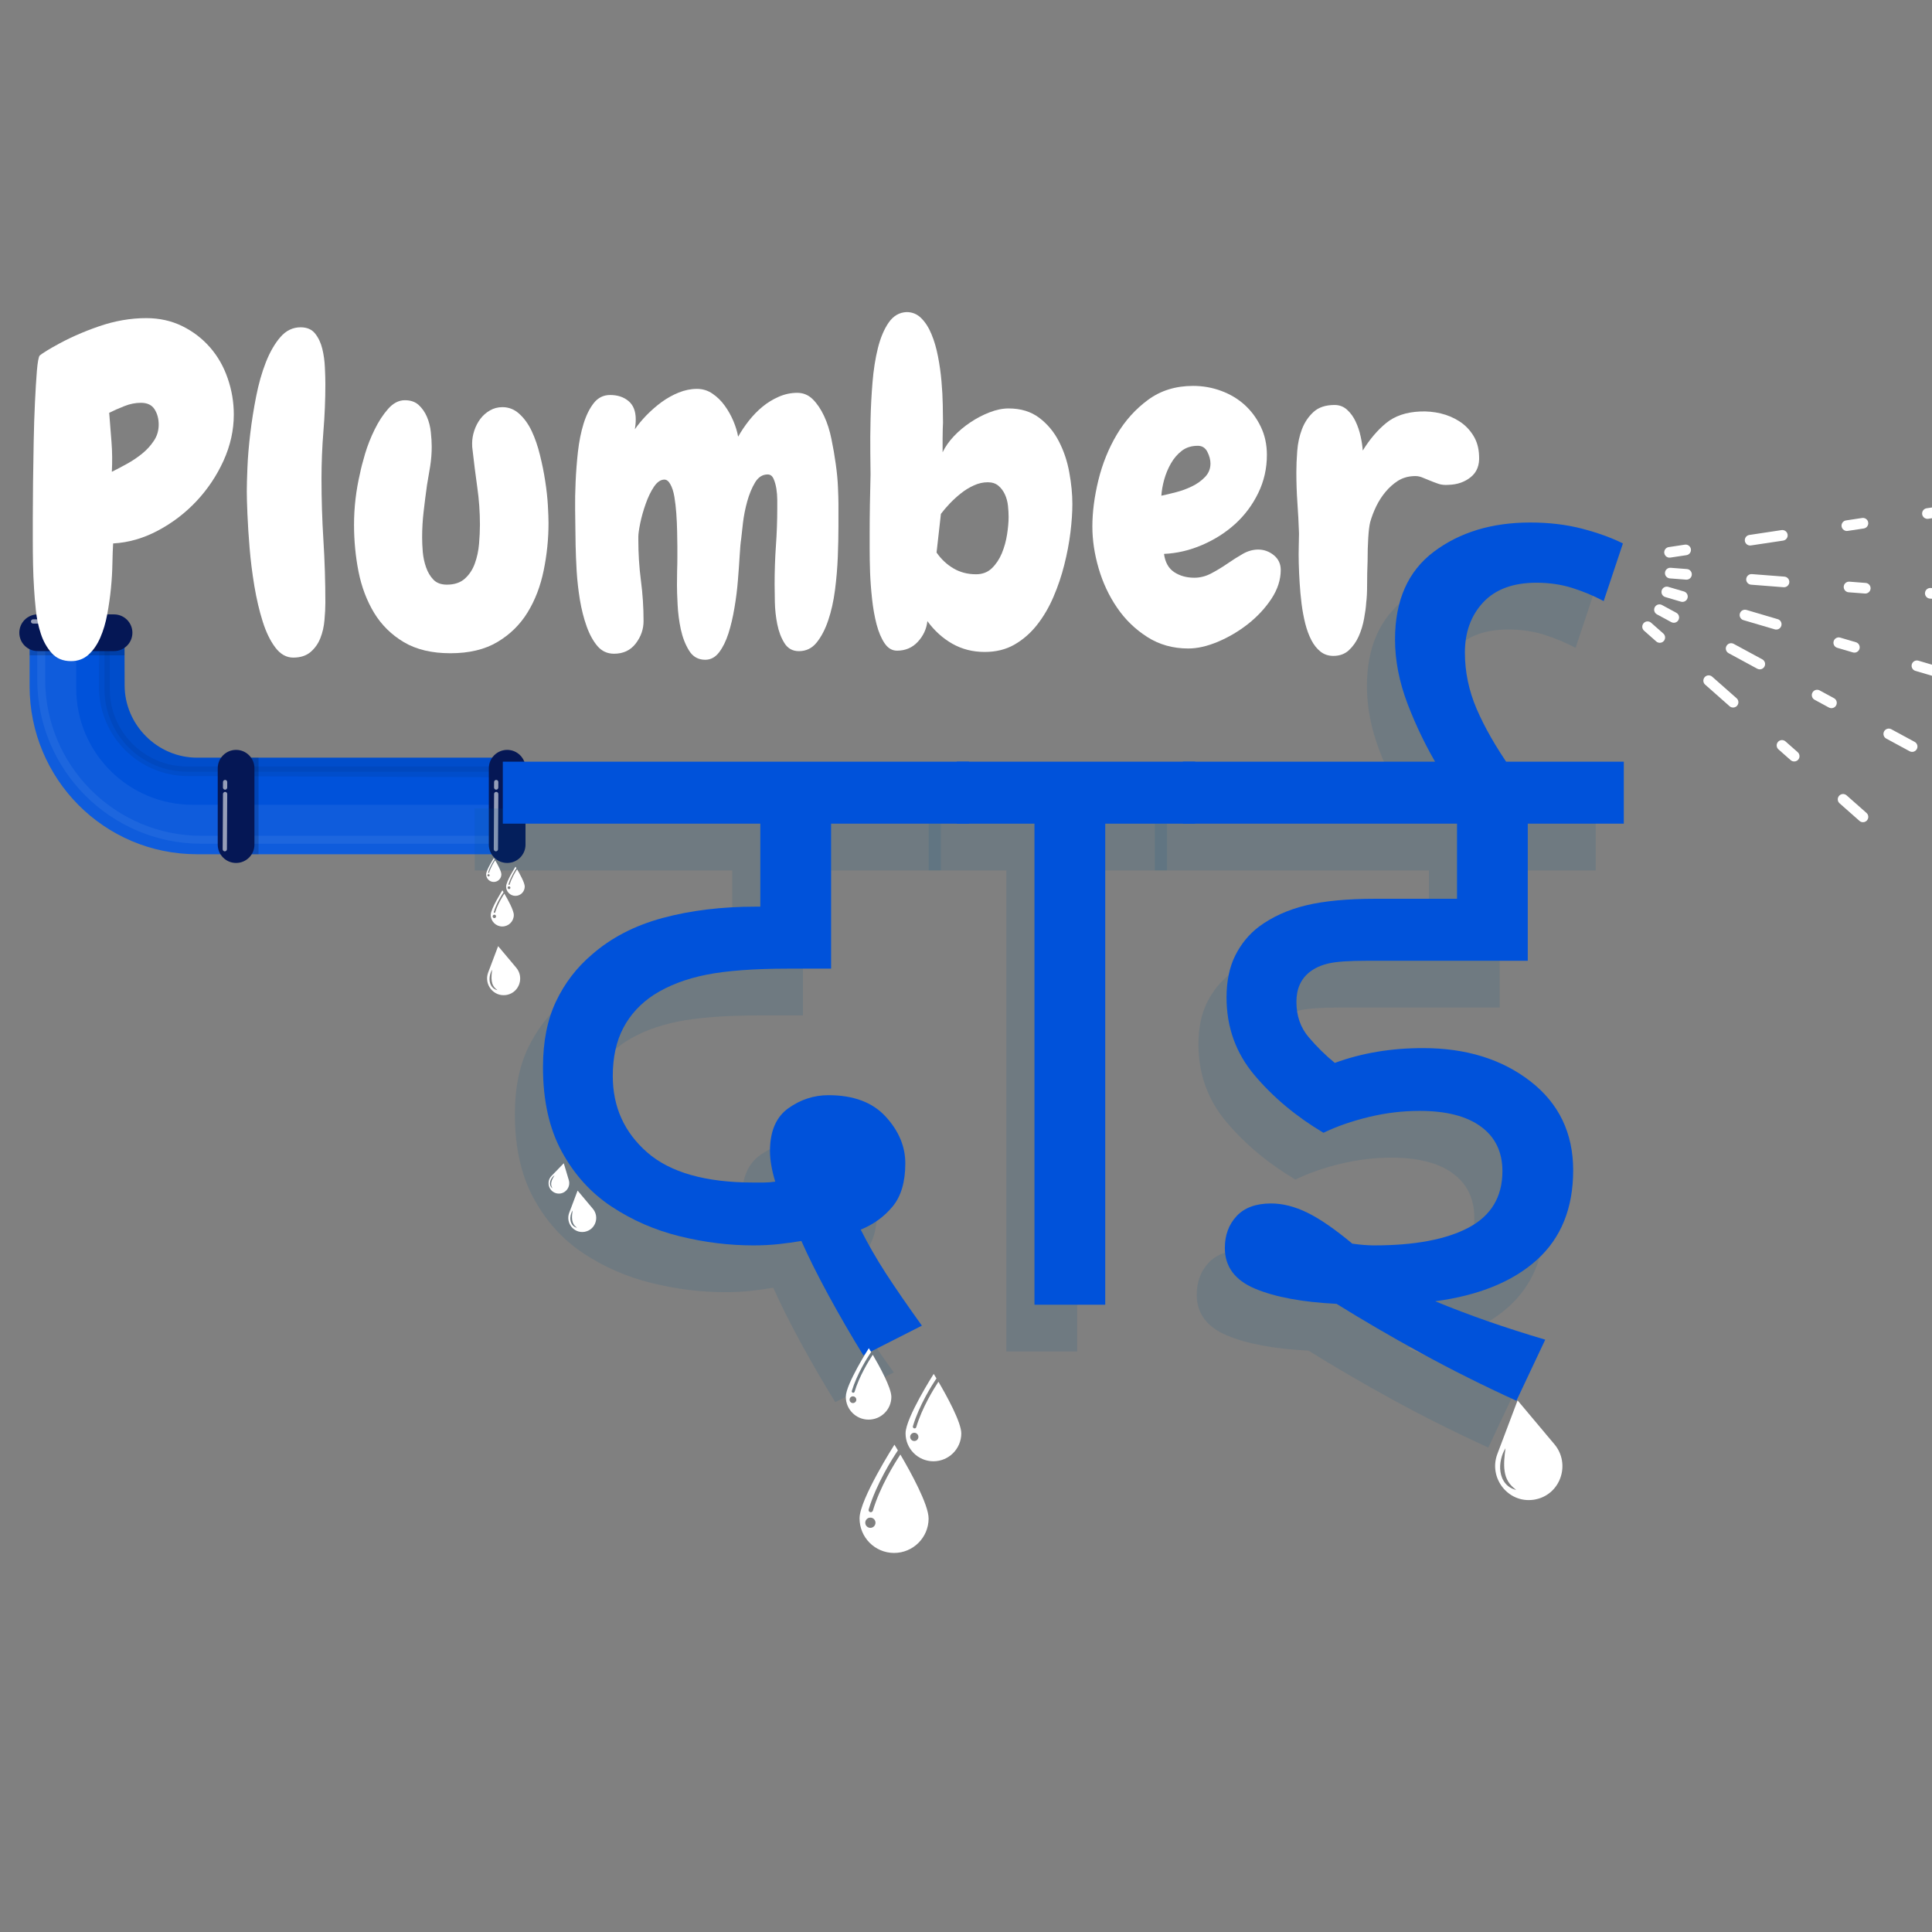 <svg xmlns="http://www.w3.org/2000/svg" xmlns:xlink="http://www.w3.org/1999/xlink" width="500" viewBox="0 0 375 375" height="500" preserveAspectRatio="xMidYMid meet"><rect x="0" y="0" width="375" height="375" fill="#808080" stroke="none"/><defs><clipPath id="4ea1d34e08"><path d="M 20 121.73 L 100 121.73 L 100 150 L 20 150 Z M 20 121.73 "></path></clipPath><clipPath id="73c486227c"><path d="M 99.852 147.062 L 38.238 147.062 C 30.559 147.062 24.188 140.691 24.188 133.008 L 24.16 121.82 L 5.746 121.824 L 5.746 133.172 C 5.746 151.199 20.211 165.805 38.238 165.805 L 99.852 165.805 Z M 99.852 147.062 "></path></clipPath><clipPath id="b773f57513"><path d="M 19 121.73 L 100 121.73 L 100 151 L 19 151 Z M 19 121.73 "></path></clipPath><clipPath id="0b258a7970"><path d="M 99.852 147.062 L 38.238 147.062 C 30.559 147.062 24.188 140.691 24.188 133.008 L 24.16 121.82 L 5.746 121.824 L 5.746 133.172 C 5.746 151.199 20.211 165.805 38.238 165.805 L 99.852 165.805 Z M 99.852 147.062 "></path></clipPath><clipPath id="961dfb7058"><path d="M 7 121.73 L 100 121.73 L 100 164 L 7 164 Z M 7 121.73 "></path></clipPath><clipPath id="25622360f3"><path d="M 99.852 147.062 L 38.238 147.062 C 30.559 147.062 24.188 140.691 24.188 133.008 L 24.16 121.82 L 5.746 121.824 L 5.746 133.172 C 5.746 151.199 20.211 165.805 38.238 165.805 L 99.852 165.805 Z M 99.852 147.062 "></path></clipPath><clipPath id="26b4360190"><path d="M 5.559 121.73 L 100 121.73 L 100 165.875 L 5.559 165.875 Z M 5.559 121.73 "></path></clipPath><clipPath id="4b019afa6d"><path d="M 99.852 147.062 L 38.238 147.062 C 30.559 147.062 24.188 140.691 24.188 133.008 L 24.16 121.82 L 5.746 121.824 L 5.746 133.172 C 5.746 151.199 20.211 165.805 38.238 165.805 L 99.852 165.805 Z M 99.852 147.062 "></path></clipPath><clipPath id="1918b71fd6"><path d="M 5.559 121.73 L 31 121.73 L 31 128 L 5.559 128 Z M 5.559 121.73 "></path></clipPath><clipPath id="e2eba7c7d5"><path d="M 99.852 147.062 L 38.238 147.062 C 30.559 147.062 24.188 140.691 24.188 133.008 L 24.16 121.82 L 5.746 121.824 L 5.746 133.172 C 5.746 151.199 20.211 165.805 38.238 165.805 L 99.852 165.805 Z M 99.852 147.062 "></path></clipPath><clipPath id="4ebd11b507"><path d="M 43 141 L 51 141 L 51 165.875 L 43 165.875 Z M 43 141 "></path></clipPath><clipPath id="7981e618df"><path d="M 99.852 147.062 L 38.238 147.062 C 30.559 147.062 24.188 140.691 24.188 133.008 L 24.16 121.82 L 5.746 121.824 L 5.746 133.172 C 5.746 151.199 20.211 165.805 38.238 165.805 L 99.852 165.805 Z M 99.852 147.062 "></path></clipPath><clipPath id="c3ae8ab611"><path d="M 95 141 L 100 141 L 100 165.875 L 95 165.875 Z M 95 141 "></path></clipPath><clipPath id="16a55e0d68"><path d="M 99.852 147.062 L 38.238 147.062 C 30.559 147.062 24.188 140.691 24.188 133.008 L 24.16 121.82 L 5.746 121.824 L 5.746 133.172 C 5.746 151.199 20.211 165.805 38.238 165.805 L 99.852 165.805 Z M 99.852 147.062 "></path></clipPath><clipPath id="7cad178b06"><path d="M 3.75 119.184 L 26 119.184 L 26 127 L 3.75 127 Z M 3.75 119.184 "></path></clipPath><clipPath id="0a24bfb828"><path d="M 42 145 L 50 145 L 50 167.582 L 42 167.582 Z M 42 145 "></path></clipPath><clipPath id="68a459277d"><path d="M 94 145 L 102 145 L 102 167.582 L 94 167.582 Z M 94 145 "></path></clipPath><clipPath id="b2c40aac84"><path d="M 305 108 L 313 108 L 313 115 L 305 115 Z M 305 108 "></path></clipPath><clipPath id="5b4c647deb"><path d="M 314.582 78.609 L 387.234 100.051 L 368.977 161.91 L 296.324 140.469 Z M 314.582 78.609 "></path></clipPath><clipPath id="42a23f74e8"><path d="M 314.582 78.609 L 387.234 100.051 L 368.977 161.91 L 296.324 140.469 Z M 314.582 78.609 "></path></clipPath><clipPath id="69c1de755b"><path d="M 322 113 L 328 113 L 328 117 L 322 117 Z M 322 113 "></path></clipPath><clipPath id="e441754bcc"><path d="M 314.582 78.609 L 387.234 100.051 L 368.977 161.91 L 296.324 140.469 Z M 314.582 78.609 "></path></clipPath><clipPath id="118e09feb5"><path d="M 314.582 78.609 L 387.234 100.051 L 368.977 161.91 L 296.324 140.469 Z M 314.582 78.609 "></path></clipPath><clipPath id="931c57a9e5"><path d="M 355 123 L 361 123 L 361 127 L 355 127 Z M 355 123 "></path></clipPath><clipPath id="f2cccfc6c0"><path d="M 314.582 78.609 L 387.234 100.051 L 368.977 161.91 L 296.324 140.469 Z M 314.582 78.609 "></path></clipPath><clipPath id="20c5f049d6"><path d="M 314.582 78.609 L 387.234 100.051 L 368.977 161.91 L 296.324 140.469 Z M 314.582 78.609 "></path></clipPath><clipPath id="7d06ac6197"><path d="M 337 118 L 346 118 L 346 123 L 337 123 Z M 337 118 "></path></clipPath><clipPath id="fb5913ca7b"><path d="M 314.582 78.609 L 387.234 100.051 L 368.977 161.91 L 296.324 140.469 Z M 314.582 78.609 "></path></clipPath><clipPath id="2dbd8ccdd2"><path d="M 314.582 78.609 L 387.234 100.051 L 368.977 161.91 L 296.324 140.469 Z M 314.582 78.609 "></path></clipPath><clipPath id="6038158576"><path d="M 371 128 L 375 128 L 375 132 L 371 132 Z M 371 128 "></path></clipPath><clipPath id="021de4f50a"><path d="M 314.582 78.609 L 387.234 100.051 L 368.977 161.91 L 296.324 140.469 Z M 314.582 78.609 "></path></clipPath><clipPath id="107008ae68"><path d="M 314.582 78.609 L 387.234 100.051 L 368.977 161.91 L 296.324 140.469 Z M 314.582 78.609 "></path></clipPath><clipPath id="bef4222a8a"><path d="M 321 117 L 326 117 L 326 121 L 321 121 Z M 321 117 "></path></clipPath><clipPath id="ef7ad6e842"><path d="M 314.582 78.609 L 387.234 100.051 L 368.977 161.91 L 296.324 140.469 Z M 314.582 78.609 "></path></clipPath><clipPath id="b3d6ae4619"><path d="M 314.582 78.609 L 387.234 100.051 L 368.977 161.91 L 296.324 140.469 Z M 314.582 78.609 "></path></clipPath><clipPath id="ca16fe25e5"><path d="M 334 124 L 343 124 L 343 130 L 334 130 Z M 334 124 "></path></clipPath><clipPath id="56f274e8e4"><path d="M 314.582 78.609 L 387.234 100.051 L 368.977 161.91 L 296.324 140.469 Z M 314.582 78.609 "></path></clipPath><clipPath id="3d200bd19b"><path d="M 314.582 78.609 L 387.234 100.051 L 368.977 161.91 L 296.324 140.469 Z M 314.582 78.609 "></path></clipPath><clipPath id="c148398f8a"><path d="M 351 133 L 357 133 L 357 138 L 351 138 Z M 351 133 "></path></clipPath><clipPath id="4f9425815c"><path d="M 314.582 78.609 L 387.234 100.051 L 368.977 161.91 L 296.324 140.469 Z M 314.582 78.609 "></path></clipPath><clipPath id="3cbfffef52"><path d="M 314.582 78.609 L 387.234 100.051 L 368.977 161.91 L 296.324 140.469 Z M 314.582 78.609 "></path></clipPath><clipPath id="e6007fe6d9"><path d="M 365 141 L 373 141 L 373 146 L 365 146 Z M 365 141 "></path></clipPath><clipPath id="51657e71c2"><path d="M 314.582 78.609 L 387.234 100.051 L 368.977 161.91 L 296.324 140.469 Z M 314.582 78.609 "></path></clipPath><clipPath id="25e748ff94"><path d="M 314.582 78.609 L 387.234 100.051 L 368.977 161.91 L 296.324 140.469 Z M 314.582 78.609 "></path></clipPath><clipPath id="513c4fad2d"><path d="M 323 110 L 329 110 L 329 113 L 323 113 Z M 323 110 "></path></clipPath><clipPath id="770f682120"><path d="M 314.582 78.609 L 387.234 100.051 L 368.977 161.91 L 296.324 140.469 Z M 314.582 78.609 "></path></clipPath><clipPath id="fbc85c21b8"><path d="M 314.582 78.609 L 387.234 100.051 L 368.977 161.91 L 296.324 140.469 Z M 314.582 78.609 "></path></clipPath><clipPath id="d4a482b64e"><path d="M 357 112 L 364 112 L 364 116 L 357 116 Z M 357 112 "></path></clipPath><clipPath id="32d2da58a2"><path d="M 314.582 78.609 L 387.234 100.051 L 368.977 161.91 L 296.324 140.469 Z M 314.582 78.609 "></path></clipPath><clipPath id="0b703b5363"><path d="M 314.582 78.609 L 387.234 100.051 L 368.977 161.91 L 296.324 140.469 Z M 314.582 78.609 "></path></clipPath><clipPath id="dfa583fd66"><path d="M 338 111 L 348 111 L 348 114 L 338 114 Z M 338 111 "></path></clipPath><clipPath id="9404220516"><path d="M 314.582 78.609 L 387.234 100.051 L 368.977 161.91 L 296.324 140.469 Z M 314.582 78.609 "></path></clipPath><clipPath id="0d5bbb1135"><path d="M 314.582 78.609 L 387.234 100.051 L 368.977 161.91 L 296.324 140.469 Z M 314.582 78.609 "></path></clipPath><clipPath id="8da1015e88"><path d="M 373 114 L 375 114 L 375 117 L 373 117 Z M 373 114 "></path></clipPath><clipPath id="22d4d3fa84"><path d="M 314.582 78.609 L 387.234 100.051 L 368.977 161.91 L 296.324 140.469 Z M 314.582 78.609 "></path></clipPath><clipPath id="106ce16e96"><path d="M 314.582 78.609 L 387.234 100.051 L 368.977 161.91 L 296.324 140.469 Z M 314.582 78.609 "></path></clipPath><clipPath id="33d5f536b0"><path d="M 318 120 L 324 120 L 324 125 L 318 125 Z M 318 120 "></path></clipPath><clipPath id="a35de4b581"><path d="M 314.582 78.609 L 387.234 100.051 L 368.977 161.91 L 296.324 140.469 Z M 314.582 78.609 "></path></clipPath><clipPath id="ad4b1a172c"><path d="M 314.582 78.609 L 387.234 100.051 L 368.977 161.91 L 296.324 140.469 Z M 314.582 78.609 "></path></clipPath><clipPath id="9e15ed0c0c"><path d="M 330 131 L 338 131 L 338 138 L 330 138 Z M 330 131 "></path></clipPath><clipPath id="ce13e22406"><path d="M 314.582 78.609 L 387.234 100.051 L 368.977 161.91 L 296.324 140.469 Z M 314.582 78.609 "></path></clipPath><clipPath id="0d6049406c"><path d="M 314.582 78.609 L 387.234 100.051 L 368.977 161.91 L 296.324 140.469 Z M 314.582 78.609 "></path></clipPath><clipPath id="7143a17b66"><path d="M 344 143 L 350 143 L 350 148 L 344 148 Z M 344 143 "></path></clipPath><clipPath id="80e19d0ca5"><path d="M 314.582 78.609 L 387.234 100.051 L 368.977 161.91 L 296.324 140.469 Z M 314.582 78.609 "></path></clipPath><clipPath id="6493cd012d"><path d="M 314.582 78.609 L 387.234 100.051 L 368.977 161.91 L 296.324 140.469 Z M 314.582 78.609 "></path></clipPath><clipPath id="2c7bffbf6c"><path d="M 356 154 L 363 154 L 363 160 L 356 160 Z M 356 154 "></path></clipPath><clipPath id="c170551d9e"><path d="M 314.582 78.609 L 387.234 100.051 L 368.977 161.91 L 296.324 140.469 Z M 314.582 78.609 "></path></clipPath><clipPath id="309c73093e"><path d="M 314.582 78.609 L 387.234 100.051 L 368.977 161.91 L 296.324 140.469 Z M 314.582 78.609 "></path></clipPath><clipPath id="59edd6301b"><path d="M 323 105 L 329 105 L 329 109 L 323 109 Z M 323 105 "></path></clipPath><clipPath id="e27adde6ef"><path d="M 314.582 78.609 L 387.234 100.051 L 368.977 161.91 L 296.324 140.469 Z M 314.582 78.609 "></path></clipPath><clipPath id="6bc8f9e6d3"><path d="M 314.582 78.609 L 387.234 100.051 L 368.977 161.91 L 296.324 140.469 Z M 314.582 78.609 "></path></clipPath><clipPath id="5850fbf851"><path d="M 357 100 L 363 100 L 363 104 L 357 104 Z M 357 100 "></path></clipPath><clipPath id="8ec9f2fe8b"><path d="M 314.582 78.609 L 387.234 100.051 L 368.977 161.91 L 296.324 140.469 Z M 314.582 78.609 "></path></clipPath><clipPath id="6cfec7b669"><path d="M 314.582 78.609 L 387.234 100.051 L 368.977 161.91 L 296.324 140.469 Z M 314.582 78.609 "></path></clipPath><clipPath id="3b9b4f4a81"><path d="M 338 102 L 347 102 L 347 106 L 338 106 Z M 338 102 "></path></clipPath><clipPath id="02243284f9"><path d="M 314.582 78.609 L 387.234 100.051 L 368.977 161.91 L 296.324 140.469 Z M 314.582 78.609 "></path></clipPath><clipPath id="5a27f8ab3b"><path d="M 314.582 78.609 L 387.234 100.051 L 368.977 161.91 L 296.324 140.469 Z M 314.582 78.609 "></path></clipPath><clipPath id="a4e9451750"><path d="M 373 97 L 375 97 L 375 101 L 373 101 Z M 373 97 "></path></clipPath><clipPath id="82736f714f"><path d="M 314.582 78.609 L 387.234 100.051 L 368.977 161.91 L 296.324 140.469 Z M 314.582 78.609 "></path></clipPath><clipPath id="5d1f91f570"><path d="M 314.582 78.609 L 387.234 100.051 L 368.977 161.91 L 296.324 140.469 Z M 314.582 78.609 "></path></clipPath><clipPath id="2c16bc3d6d"><path d="M 290 271 L 304 271 L 304 292 L 290 292 Z M 290 271 "></path></clipPath><clipPath id="22131a6e32"><path d="M 286.551 273.215 L 302.816 270.441 L 306.09 289.664 L 289.824 292.438 Z M 286.551 273.215 "></path></clipPath><clipPath id="03a4079c5c"><path d="M 286.551 273.215 L 302.816 270.441 L 306.09 289.664 L 289.824 292.438 Z M 286.551 273.215 "></path></clipPath><clipPath id="cf813b3707"><path d="M 166 280 L 181 280 L 181 301.43 L 166 301.43 Z M 166 280 "></path></clipPath><clipPath id="141fc86c43"><path d="M 175 266 L 186.641 266 L 186.641 284 L 175 284 Z M 175 266 "></path></clipPath><clipPath id="5e77ab3406"><path d="M 164.141 261.68 L 174 261.68 L 174 276 L 164.141 276 Z M 164.141 261.68 "></path></clipPath><clipPath id="49637cc96e"><path d="M 94 183 L 101 183 L 101 194 L 94 194 Z M 94 183 "></path></clipPath><clipPath id="0d91c85fee"><path d="M 92.742 184.328 L 100.875 182.945 L 102.516 192.555 L 94.383 193.941 Z M 92.742 184.328 "></path></clipPath><clipPath id="b21797b1ed"><path d="M 92.742 184.328 L 100.875 182.945 L 102.516 192.555 L 94.383 193.941 Z M 92.742 184.328 "></path></clipPath><clipPath id="222a21ce65"><path d="M 98 168 L 101.855 168 L 101.855 174 L 98 174 Z M 98 168 "></path></clipPath><clipPath id="51291afc4d"><path d="M 94.355 166.551 L 98 166.551 L 98 172 L 94.355 172 Z M 94.355 166.551 "></path></clipPath><clipPath id="27df3be614"><path d="M 110 231 L 116 231 L 116 240 L 110 240 Z M 110 231 "></path></clipPath><clipPath id="065c45ddda"><path d="M 108.785 231.672 L 115.441 230.539 L 116.824 238.672 L 110.172 239.805 Z M 108.785 231.672 "></path></clipPath><clipPath id="e2dac18d3b"><path d="M 108.785 231.672 L 115.441 230.539 L 116.824 238.672 L 110.172 239.805 Z M 108.785 231.672 "></path></clipPath><clipPath id="095f63c633"><path d="M 106 225 L 111 225 L 111 232 L 106 232 Z M 106 225 "></path></clipPath><clipPath id="eceb3ffc09"><path d="M 107 225.199 L 112.098 226.445 L 110.676 232.273 L 105.574 231.027 Z M 107 225.199 "></path></clipPath><clipPath id="ba1f888ec2"><path d="M 107 225.199 L 112.098 226.445 L 110.676 232.273 L 105.574 231.027 Z M 107 225.199 "></path></clipPath></defs><g id="57c043462b"><path style=" stroke:none;fill-rule:evenodd;fill:#0052da;fill-opacity:1;" d="M 99.852 147.062 L 38.238 147.062 C 30.559 147.062 24.188 140.691 24.188 133.008 L 24.16 121.82 L 5.746 121.824 L 5.746 133.172 C 5.746 151.199 20.211 165.805 38.238 165.805 L 99.852 165.805 Z M 99.852 147.062 "></path><g clip-rule="nonzero" clip-path="url(#4ea1d34e08)"><g clip-rule="evenodd" clip-path="url(#73c486227c)"><path style=" stroke:none;fill-rule:evenodd;fill:#000000;fill-opacity:0.06;" d="M 36.336 149.797 L 108.949 149.797 C 117.812 149.797 125.008 142.602 125.008 133.738 L 125.008 122.754 C 125.008 113.891 117.812 106.695 108.949 106.695 L 36.336 106.695 C 27.473 106.695 20.277 113.891 20.277 122.754 L 20.277 133.738 C 20.277 142.602 27.473 149.797 36.336 149.797 Z M 36.336 148.77 C 28.039 148.77 21.305 142.035 21.305 133.738 L 21.305 122.754 C 21.305 114.457 28.039 107.723 36.336 107.723 L 108.949 107.723 C 117.246 107.723 123.98 114.457 123.98 122.754 L 123.98 133.738 C 123.98 142.035 117.246 148.77 108.949 148.77 Z M 36.336 148.77 "></path></g></g><g clip-rule="nonzero" clip-path="url(#b773f57513)"><g clip-rule="evenodd" clip-path="url(#0b258a7970)"><path style=" stroke:none;fill-rule:evenodd;fill:#000000;fill-opacity:0.07;" d="M 36.426 150.637 L 109.125 150.902 C 118.656 150.938 126.422 143.227 126.457 133.695 L 126.512 118.652 C 126.547 109.121 118.836 101.355 109.305 101.32 L 36.605 101.059 C 27.074 101.023 19.305 108.734 19.27 118.266 L 19.215 133.305 C 19.184 142.836 26.895 150.602 36.426 150.637 Z M 36.457 142.191 C 31.586 142.172 27.648 138.203 27.664 133.336 L 27.719 118.297 C 27.738 113.43 31.703 109.488 36.574 109.504 L 109.273 109.77 C 114.145 109.785 118.082 113.754 118.066 118.625 L 118.012 133.664 C 117.992 138.531 114.023 142.473 109.156 142.453 Z M 36.457 142.191 "></path></g></g><g clip-rule="nonzero" clip-path="url(#961dfb7058)"><g clip-rule="evenodd" clip-path="url(#25622360f3)"><path style=" stroke:none;fill-rule:evenodd;fill:#ffffff;fill-opacity:0.06;" d="M 39.109 163.77 L 106.043 163.77 C 123.641 163.77 137.926 149.484 137.926 131.891 L 137.926 113.742 C 137.926 96.148 123.641 81.863 106.043 81.863 L 39.109 81.863 C 21.516 81.863 7.23 96.148 7.23 113.742 L 7.23 131.891 C 7.23 149.484 21.516 163.77 39.109 163.77 Z M 39.109 162.23 C 22.367 162.23 8.77 148.637 8.77 131.891 L 8.77 113.742 C 8.77 97 22.367 83.406 39.109 83.406 L 106.043 83.406 C 122.789 83.406 136.383 97 136.383 113.742 L 136.383 131.891 C 136.383 148.637 122.789 162.23 106.043 162.23 Z M 39.109 162.23 "></path></g></g><g clip-rule="nonzero" clip-path="url(#26b4360190)"><g clip-rule="evenodd" clip-path="url(#4b019afa6d)"><path style=" stroke:none;fill-rule:evenodd;fill:#ffffff;fill-opacity:0.06;" d="M 37.402 169.789 L 109.789 169.789 C 129.762 169.789 145.977 153.578 145.977 133.602 L 145.977 112.031 C 145.977 92.059 129.762 75.844 109.789 75.844 L 37.402 75.844 C 17.426 75.844 1.211 92.059 1.211 112.031 L 1.211 133.602 C 1.211 153.578 17.426 169.789 37.402 169.789 Z M 37.402 156.211 C 24.922 156.211 14.793 146.078 14.793 133.602 L 14.793 112.031 C 14.793 99.555 24.922 89.422 37.402 89.422 L 109.789 89.422 C 122.266 89.422 132.398 99.555 132.398 112.031 L 132.398 133.602 C 132.398 146.078 122.266 156.211 109.789 156.211 Z M 37.402 156.211 "></path></g></g><g clip-rule="nonzero" clip-path="url(#1918b71fd6)"><g clip-rule="evenodd" clip-path="url(#e2eba7c7d5)"><path style=" stroke:none;fill-rule:evenodd;fill:#000000;fill-opacity:0.17;" d="M -1.266 118.422 L -1.266 127.203 L 30.715 127.203 L 30.715 118.422 Z M -1.266 118.422 "></path></g></g><g clip-rule="nonzero" clip-path="url(#4ebd11b507)"><g clip-rule="evenodd" clip-path="url(#7981e618df)"><path style=" stroke:none;fill-rule:evenodd;fill:#000000;fill-opacity:0.17;" d="M 43.543 173.043 L 50.18 173.043 L 50.18 141.062 L 43.543 141.062 Z M 43.543 173.043 "></path></g></g><g clip-rule="nonzero" clip-path="url(#c3ae8ab611)"><g clip-rule="evenodd" clip-path="url(#16a55e0d68)"><path style=" stroke:none;fill-rule:evenodd;fill:#000000;fill-opacity:0.17;" d="M 95.875 173.535 L 102.516 173.535 L 102.516 141.555 L 95.875 141.555 Z M 95.875 173.535 "></path></g></g><g clip-rule="nonzero" clip-path="url(#7cad178b06)"><path style=" stroke:none;fill-rule:evenodd;fill:#051755;fill-opacity:1;" d="M 7.312 126.375 C 5.344 126.375 3.75 124.781 3.75 122.812 C 3.75 120.848 5.344 119.254 7.312 119.254 L 22.137 119.254 C 24.102 119.254 25.699 120.848 25.699 122.812 C 25.699 124.781 24.102 126.375 22.137 126.375 Z M 7.312 126.375 "></path></g><path style=" stroke:none;fill-rule:evenodd;fill:#ffffff;fill-opacity:0.58;" d="M 6.418 120.211 C 6.191 120.211 6.004 120.395 6.004 120.621 C 6.004 120.848 6.188 121.035 6.414 121.035 L 17.133 121.098 C 17.359 121.098 17.543 120.914 17.547 120.688 C 17.547 120.457 17.363 120.273 17.137 120.27 Z M 6.418 120.211 "></path><path style=" stroke:none;fill-rule:evenodd;fill:#ffffff;fill-opacity:0.58;" d="M 18.387 120.266 C 18.156 120.262 17.973 120.449 17.969 120.676 C 17.969 120.902 18.152 121.09 18.379 121.09 L 19.457 121.098 C 19.684 121.098 19.867 120.914 19.871 120.688 C 19.871 120.457 19.688 120.273 19.461 120.27 Z M 18.387 120.266 "></path><g clip-rule="nonzero" clip-path="url(#0a24bfb828)"><path style=" stroke:none;fill-rule:evenodd;fill:#051755;fill-opacity:1;" d="M 49.387 163.938 C 49.387 165.906 47.789 167.5 45.824 167.5 C 43.859 167.5 42.262 165.906 42.262 163.938 L 42.262 149.113 C 42.262 147.148 43.859 145.551 45.824 145.551 C 47.789 145.551 49.387 147.148 49.387 149.113 Z M 49.387 163.938 "></path></g><path style=" stroke:none;fill-rule:evenodd;fill:#ffffff;fill-opacity:0.58;" d="M 43.219 164.832 C 43.219 165.059 43.402 165.246 43.629 165.246 C 43.859 165.246 44.043 165.062 44.047 164.836 L 44.105 154.117 C 44.105 153.891 43.922 153.703 43.695 153.703 C 43.469 153.703 43.281 153.887 43.281 154.113 Z M 43.219 164.832 "></path><path style=" stroke:none;fill-rule:evenodd;fill:#ffffff;fill-opacity:0.58;" d="M 43.273 152.863 C 43.273 153.094 43.457 153.277 43.684 153.281 C 43.914 153.281 44.098 153.098 44.102 152.871 L 44.105 151.793 C 44.105 151.566 43.922 151.379 43.695 151.379 C 43.469 151.379 43.281 151.562 43.281 151.789 Z M 43.273 152.863 "></path><g clip-rule="nonzero" clip-path="url(#68a459277d)"><path style=" stroke:none;fill-rule:evenodd;fill:#051755;fill-opacity:1;" d="M 102.004 163.938 C 102.004 165.906 100.41 167.5 98.445 167.5 C 96.477 167.5 94.883 165.906 94.883 163.938 L 94.883 149.113 C 94.883 147.148 96.477 145.551 98.445 145.551 C 100.41 145.551 102.004 147.148 102.004 149.113 Z M 102.004 163.938 "></path></g><path style=" stroke:none;fill-rule:evenodd;fill:#ffffff;fill-opacity:0.58;" d="M 95.84 164.832 C 95.84 165.059 96.023 165.246 96.25 165.246 C 96.477 165.246 96.664 165.062 96.664 164.836 L 96.727 154.117 C 96.727 153.891 96.543 153.703 96.316 153.703 C 96.086 153.703 95.902 153.887 95.902 154.113 Z M 95.84 164.832 "></path><path style=" stroke:none;fill-rule:evenodd;fill:#ffffff;fill-opacity:0.58;" d="M 95.895 152.863 C 95.895 153.094 96.078 153.277 96.305 153.281 C 96.531 153.281 96.719 153.098 96.719 152.871 L 96.727 151.793 C 96.727 151.566 96.543 151.379 96.316 151.379 C 96.086 151.379 95.902 151.562 95.902 151.789 Z M 95.895 152.863 "></path><g clip-rule="nonzero" clip-path="url(#b2c40aac84)"><g clip-rule="nonzero" clip-path="url(#5b4c647deb)"><g clip-rule="nonzero" clip-path="url(#42a23f74e8)"><path style=" stroke:none;fill-rule:nonzero;fill:#ffffff;fill-opacity:1;" d="M 311.387 108.07 L 306.289 108.84 C 306.289 108.84 306.285 108.836 306.285 108.84 C 306.277 108.84 306.266 108.844 306.258 108.848 C 306.254 108.848 306.246 108.848 306.238 108.852 C 306.23 108.852 306.227 108.852 306.223 108.855 C 306.215 108.855 306.203 108.859 306.195 108.859 C 306.191 108.863 306.188 108.863 306.184 108.863 C 306.18 108.863 306.172 108.871 306.164 108.871 C 306.156 108.871 306.148 108.875 306.141 108.879 C 306.137 108.879 306.133 108.879 306.125 108.883 C 306.117 108.887 306.109 108.887 306.098 108.891 C 306.094 108.895 306.086 108.895 306.082 108.895 C 306.078 108.898 306.07 108.902 306.066 108.902 C 306.059 108.906 306.051 108.91 306.043 108.91 C 306.039 108.914 306.031 108.914 306.027 108.918 C 306.02 108.922 306.012 108.922 306.004 108.926 C 306 108.93 305.996 108.93 305.988 108.934 C 305.984 108.938 305.977 108.941 305.969 108.945 C 305.961 108.949 305.957 108.953 305.949 108.957 C 305.945 108.957 305.941 108.961 305.938 108.961 C 305.93 108.965 305.926 108.973 305.918 108.973 C 305.914 108.977 305.906 108.98 305.902 108.98 C 305.898 108.984 305.895 108.988 305.887 108.988 C 305.879 108.996 305.875 109 305.867 109.004 C 305.863 109.004 305.859 109.012 305.855 109.012 C 305.848 109.016 305.844 109.023 305.836 109.027 C 305.828 109.031 305.824 109.031 305.816 109.039 C 305.812 109.039 305.809 109.047 305.805 109.047 C 305.797 109.051 305.793 109.059 305.785 109.066 C 305.781 109.066 305.773 109.07 305.77 109.074 C 305.766 109.078 305.758 109.082 305.754 109.09 C 305.75 109.094 305.742 109.098 305.738 109.102 C 305.734 109.105 305.73 109.109 305.727 109.109 C 305.723 109.117 305.715 109.121 305.711 109.129 C 305.703 109.133 305.699 109.137 305.695 109.141 C 305.691 109.145 305.684 109.152 305.68 109.16 C 305.676 109.164 305.672 109.168 305.664 109.176 C 305.664 109.176 305.664 109.18 305.66 109.18 C 305.66 109.184 305.656 109.184 305.656 109.188 C 305.652 109.191 305.645 109.199 305.641 109.203 C 305.637 109.207 305.637 109.211 305.629 109.215 C 305.625 109.227 305.621 109.23 305.613 109.238 C 305.609 109.242 305.605 109.25 305.598 109.258 C 305.594 109.262 305.594 109.27 305.586 109.273 C 305.586 109.277 305.582 109.281 305.578 109.285 C 305.578 109.289 305.574 109.293 305.57 109.297 C 305.566 109.305 305.562 109.316 305.559 109.32 C 305.551 109.324 305.551 109.336 305.547 109.34 C 305.539 109.348 305.539 109.352 305.531 109.363 C 305.531 109.363 305.527 109.367 305.527 109.371 C 305.523 109.371 305.523 109.375 305.52 109.379 C 305.516 109.387 305.512 109.395 305.512 109.402 C 305.508 109.41 305.504 109.414 305.5 109.426 C 305.496 109.434 305.492 109.441 305.488 109.453 C 305.488 109.457 305.484 109.465 305.48 109.465 C 305.48 109.469 305.48 109.469 305.48 109.473 C 305.477 109.48 305.477 109.488 305.469 109.496 C 305.469 109.504 305.465 109.512 305.457 109.52 C 305.457 109.531 305.453 109.539 305.449 109.547 C 305.449 109.555 305.445 109.559 305.445 109.566 C 305.445 109.574 305.441 109.578 305.441 109.586 C 305.438 109.594 305.434 109.602 305.434 109.613 C 305.43 109.621 305.426 109.629 305.426 109.641 C 305.426 109.648 305.422 109.656 305.422 109.664 C 305.422 109.668 305.422 109.668 305.422 109.672 C 305.422 109.676 305.418 109.68 305.422 109.684 C 305.418 109.691 305.418 109.703 305.414 109.715 C 305.41 109.723 305.414 109.73 305.41 109.738 C 305.406 109.75 305.406 109.758 305.406 109.766 C 305.406 109.77 305.406 109.77 305.406 109.773 C 305.406 109.777 305.406 109.781 305.406 109.785 C 305.406 109.797 305.406 109.801 305.406 109.812 C 305.406 109.816 305.406 109.828 305.406 109.836 C 305.406 109.844 305.402 109.852 305.406 109.859 C 305.406 109.871 305.406 109.879 305.406 109.887 C 305.406 109.895 305.406 109.898 305.406 109.906 C 305.41 109.914 305.41 109.922 305.41 109.93 C 305.41 109.934 305.41 109.938 305.41 109.945 C 305.41 109.945 305.41 109.949 305.41 109.953 C 305.41 109.957 305.41 109.961 305.41 109.965 C 305.41 109.973 305.414 109.984 305.414 109.996 C 305.418 110 305.414 110.004 305.418 110.008 C 305.418 110.008 305.414 110.012 305.418 110.012 C 305.422 110.016 305.418 110.023 305.422 110.027 C 305.422 110.031 305.422 110.043 305.426 110.051 C 305.426 110.051 305.426 110.055 305.43 110.055 C 305.43 110.055 305.43 110.059 305.43 110.059 C 305.434 110.066 305.434 110.07 305.438 110.078 C 305.438 110.082 305.441 110.09 305.441 110.102 C 305.441 110.109 305.445 110.117 305.445 110.121 C 305.449 110.125 305.449 110.137 305.453 110.145 C 305.453 110.148 305.453 110.148 305.453 110.152 C 305.457 110.156 305.453 110.156 305.457 110.16 C 305.461 110.164 305.461 110.168 305.461 110.176 C 305.465 110.18 305.465 110.184 305.469 110.191 C 305.469 110.195 305.469 110.195 305.469 110.199 C 305.473 110.203 305.473 110.211 305.477 110.215 C 305.477 110.219 305.477 110.219 305.477 110.223 C 305.48 110.23 305.48 110.234 305.484 110.242 C 305.488 110.246 305.488 110.25 305.492 110.254 C 305.492 110.262 305.496 110.266 305.5 110.273 C 305.504 110.285 305.508 110.297 305.516 110.305 C 305.516 110.309 305.52 110.312 305.52 110.316 C 305.523 110.32 305.523 110.324 305.527 110.328 C 305.527 110.332 305.531 110.34 305.535 110.344 C 305.535 110.344 305.535 110.344 305.535 110.352 C 305.539 110.355 305.539 110.355 305.539 110.359 C 305.543 110.367 305.547 110.371 305.551 110.379 C 305.555 110.383 305.555 110.387 305.559 110.391 C 305.562 110.398 305.566 110.406 305.57 110.414 C 305.574 110.418 305.574 110.422 305.578 110.422 C 305.578 110.426 305.582 110.426 305.582 110.43 C 305.586 110.434 305.586 110.438 305.59 110.441 C 305.59 110.441 305.59 110.445 305.59 110.445 C 305.59 110.445 305.59 110.445 305.594 110.445 C 305.598 110.449 305.602 110.457 305.605 110.461 C 305.605 110.465 305.609 110.469 305.613 110.473 C 305.613 110.477 305.621 110.48 305.621 110.484 C 305.625 110.488 305.629 110.492 305.633 110.496 C 305.641 110.5 305.641 110.504 305.645 110.512 C 305.648 110.516 305.652 110.523 305.656 110.527 C 305.656 110.527 305.66 110.527 305.656 110.531 C 305.664 110.539 305.672 110.547 305.684 110.559 C 305.688 110.562 305.691 110.566 305.695 110.57 C 305.699 110.574 305.707 110.586 305.711 110.59 C 305.715 110.594 305.719 110.594 305.719 110.598 C 305.73 110.605 305.742 110.617 305.754 110.629 C 305.754 110.633 305.758 110.633 305.762 110.637 L 305.77 110.641 L 309.625 114.047 C 309.742 114.148 309.875 114.223 310.016 114.262 C 310.387 114.371 310.805 114.266 311.078 113.957 C 311.25 113.762 312.598 109.199 312.559 108.941 C 312.473 108.371 311.949 107.988 311.387 108.07 Z M 311.387 108.07 "></path></g></g></g><g clip-rule="nonzero" clip-path="url(#69c1de755b)"><g clip-rule="nonzero" clip-path="url(#e441754bcc)"><g clip-rule="nonzero" clip-path="url(#118e09feb5)"><path style=" stroke:none;fill-rule:nonzero;fill:#ffffff;fill-opacity:1;" d="M 326.852 114.805 L 323.816 113.91 C 323.27 113.746 322.695 114.059 322.535 114.605 C 322.375 115.156 322.684 115.727 323.234 115.887 L 326.266 116.785 C 326.816 116.945 327.387 116.633 327.547 116.086 C 327.711 115.539 327.395 114.965 326.852 114.805 Z M 326.852 114.805 "></path></g></g></g><g clip-rule="nonzero" clip-path="url(#931c57a9e5)"><g clip-rule="nonzero" clip-path="url(#f2cccfc6c0)"><g clip-rule="nonzero" clip-path="url(#20c5f049d6)"><path style=" stroke:none;fill-rule:nonzero;fill:#ffffff;fill-opacity:1;" d="M 360.227 124.656 L 357.195 123.762 C 356.645 123.598 356.074 123.91 355.914 124.457 C 355.75 125.004 356.062 125.578 356.609 125.738 L 359.645 126.633 C 360.191 126.797 360.762 126.484 360.926 125.938 C 361.086 125.391 360.773 124.816 360.227 124.656 Z M 360.227 124.656 "></path></g></g></g><g clip-rule="nonzero" clip-path="url(#7d06ac6197)"><g clip-rule="nonzero" clip-path="url(#fb5913ca7b)"><g clip-rule="nonzero" clip-path="url(#2dbd8ccdd2)"><path style=" stroke:none;fill-rule:nonzero;fill:#ffffff;fill-opacity:1;" d="M 345.055 120.18 L 338.988 118.387 C 338.441 118.227 337.867 118.535 337.707 119.086 C 337.547 119.633 337.855 120.203 338.402 120.367 L 344.473 122.156 C 345.02 122.316 345.594 122.008 345.754 121.461 C 345.914 120.91 345.605 120.34 345.055 120.18 Z M 345.055 120.18 "></path></g></g></g><g clip-rule="nonzero" clip-path="url(#6038158576)"><g clip-rule="nonzero" clip-path="url(#021de4f50a)"><g clip-rule="nonzero" clip-path="url(#107008ae68)"><path style=" stroke:none;fill-rule:nonzero;fill:#ffffff;fill-opacity:1;" d="M 377.312 129.699 L 372.363 128.238 C 371.816 128.078 371.246 128.387 371.082 128.934 C 370.922 129.484 371.234 130.055 371.781 130.215 L 376.727 131.676 C 377.273 131.836 377.848 131.527 378.008 130.98 C 378.168 130.43 377.859 129.859 377.312 129.699 Z M 377.312 129.699 "></path></g></g></g><g clip-rule="nonzero" clip-path="url(#bef4222a8a)"><g clip-rule="nonzero" clip-path="url(#ef7ad6e842)"><g clip-rule="nonzero" clip-path="url(#b3d6ae4619)"><path style=" stroke:none;fill-rule:nonzero;fill:#ffffff;fill-opacity:1;" d="M 325.375 118.941 L 322.594 117.434 C 322.09 117.16 321.469 117.348 321.195 117.848 C 320.922 118.352 321.109 118.973 321.609 119.246 L 324.391 120.754 C 324.457 120.789 324.523 120.816 324.59 120.836 C 325.047 120.973 325.551 120.777 325.785 120.34 C 326.062 119.836 325.875 119.211 325.375 118.941 Z M 325.375 118.941 "></path></g></g></g><g clip-rule="nonzero" clip-path="url(#ca16fe25e5)"><g clip-rule="nonzero" clip-path="url(#56f274e8e4)"><g clip-rule="nonzero" clip-path="url(#3d200bd19b)"><path style=" stroke:none;fill-rule:nonzero;fill:#ffffff;fill-opacity:1;" d="M 342.066 127.98 L 336.504 124.969 C 336 124.695 335.379 124.883 335.105 125.383 C 334.832 125.887 335.02 126.508 335.52 126.781 L 341.082 129.797 C 341.148 129.832 341.215 129.859 341.281 129.879 C 341.738 130.012 342.246 129.816 342.48 129.379 C 342.754 128.879 342.566 128.254 342.066 127.98 Z M 342.066 127.98 "></path></g></g></g><g clip-rule="nonzero" clip-path="url(#c148398f8a)"><g clip-rule="nonzero" clip-path="url(#4f9425815c)"><g clip-rule="nonzero" clip-path="url(#3cbfffef52)"><path style=" stroke:none;fill-rule:nonzero;fill:#ffffff;fill-opacity:1;" d="M 355.977 135.516 L 353.195 134.008 C 352.691 133.738 352.07 133.922 351.797 134.426 C 351.523 134.926 351.711 135.551 352.211 135.824 L 354.992 137.332 C 355.059 137.367 355.125 137.395 355.191 137.414 C 355.648 137.547 356.156 137.352 356.391 136.914 C 356.664 136.414 356.477 135.785 355.977 135.516 Z M 355.977 135.516 "></path></g></g></g><g clip-rule="nonzero" clip-path="url(#e6007fe6d9)"><g clip-rule="nonzero" clip-path="url(#51657e71c2)"><g clip-rule="nonzero" clip-path="url(#25e748ff94)"><path style=" stroke:none;fill-rule:nonzero;fill:#ffffff;fill-opacity:1;" d="M 371.637 144 L 367.102 141.543 C 366.602 141.273 365.977 141.457 365.703 141.961 C 365.43 142.461 365.617 143.086 366.121 143.359 L 370.652 145.812 C 370.719 145.852 370.785 145.875 370.852 145.895 C 371.309 146.031 371.816 145.836 372.051 145.398 C 372.324 144.898 372.141 144.27 371.637 144 Z M 371.637 144 "></path></g></g></g><g clip-rule="nonzero" clip-path="url(#513c4fad2d)"><g clip-rule="nonzero" clip-path="url(#770f682120)"><g clip-rule="nonzero" clip-path="url(#fbc85c21b8)"><path style=" stroke:none;fill-rule:nonzero;fill:#ffffff;fill-opacity:1;" d="M 323.172 111.156 C 323.133 111.652 323.449 112.09 323.906 112.227 C 323.977 112.246 324.043 112.262 324.117 112.266 L 327.273 112.508 C 327.84 112.551 328.336 112.129 328.379 111.559 C 328.422 110.992 328 110.496 327.434 110.453 L 324.277 110.207 C 323.711 110.164 323.215 110.59 323.172 111.156 Z M 323.172 111.156 "></path></g></g></g><g clip-rule="nonzero" clip-path="url(#d4a482b64e)"><g clip-rule="nonzero" clip-path="url(#32d2da58a2)"><g clip-rule="nonzero" clip-path="url(#0b703b5363)"><path style=" stroke:none;fill-rule:nonzero;fill:#ffffff;fill-opacity:1;" d="M 357.867 113.852 C 357.832 114.348 358.145 114.785 358.602 114.922 C 358.672 114.941 358.738 114.957 358.812 114.961 L 361.969 115.203 C 362.539 115.246 363.031 114.824 363.078 114.258 C 363.121 113.688 362.695 113.191 362.129 113.148 L 358.973 112.902 C 358.406 112.863 357.91 113.285 357.867 113.852 Z M 357.867 113.852 "></path></g></g></g><g clip-rule="nonzero" clip-path="url(#dfa583fd66)"><g clip-rule="nonzero" clip-path="url(#9404220516)"><g clip-rule="nonzero" clip-path="url(#0d5bbb1135)"><path style=" stroke:none;fill-rule:nonzero;fill:#ffffff;fill-opacity:1;" d="M 338.941 112.383 C 338.902 112.879 339.219 113.316 339.676 113.449 C 339.746 113.469 339.812 113.484 339.887 113.488 L 346.195 113.98 C 346.766 114.023 347.258 113.598 347.305 113.031 C 347.348 112.461 346.922 111.969 346.355 111.922 L 340.047 111.434 C 339.48 111.391 338.988 111.816 338.941 112.383 Z M 338.941 112.383 "></path></g></g></g><g clip-rule="nonzero" clip-path="url(#8da1015e88)"><g clip-rule="nonzero" clip-path="url(#22d4d3fa84)"><g clip-rule="nonzero" clip-path="url(#106ce16e96)"><path style=" stroke:none;fill-rule:nonzero;fill:#ffffff;fill-opacity:1;" d="M 373.641 115.078 C 373.602 115.574 373.918 116.012 374.375 116.148 C 374.445 116.168 374.512 116.18 374.586 116.188 L 379.727 116.586 C 380.297 116.629 380.789 116.203 380.836 115.637 C 380.879 115.066 380.457 114.574 379.887 114.527 L 374.746 114.129 C 374.18 114.086 373.684 114.512 373.641 115.078 Z M 373.641 115.078 "></path></g></g></g><g clip-rule="nonzero" clip-path="url(#33d5f536b0)"><g clip-rule="nonzero" clip-path="url(#a35de4b581)"><g clip-rule="nonzero" clip-path="url(#ad4b1a172c)"><path style=" stroke:none;fill-rule:nonzero;fill:#ffffff;fill-opacity:1;" d="M 322.848 122.965 L 320.477 120.871 C 320.047 120.496 319.398 120.535 319.023 120.961 C 318.645 121.391 318.684 122.039 319.113 122.418 L 321.484 124.512 C 321.602 124.613 321.734 124.688 321.875 124.727 C 322.246 124.84 322.664 124.73 322.938 124.422 C 323.312 123.996 323.273 123.344 322.848 122.965 Z M 322.848 122.965 "></path></g></g></g><g clip-rule="nonzero" clip-path="url(#9e15ed0c0c)"><g clip-rule="nonzero" clip-path="url(#ce13e22406)"><g clip-rule="nonzero" clip-path="url(#0d6049406c)"><path style=" stroke:none;fill-rule:nonzero;fill:#ffffff;fill-opacity:1;" d="M 337.074 135.531 L 332.332 131.344 C 331.902 130.969 331.254 131.008 330.879 131.434 C 330.504 131.863 330.539 132.512 330.969 132.887 L 335.711 137.078 C 335.828 137.18 335.961 137.254 336.102 137.293 C 336.473 137.402 336.895 137.297 337.164 136.984 C 337.543 136.559 337.504 135.91 337.074 135.531 Z M 337.074 135.531 "></path></g></g></g><g clip-rule="nonzero" clip-path="url(#7143a17b66)"><g clip-rule="nonzero" clip-path="url(#80e19d0ca5)"><g clip-rule="nonzero" clip-path="url(#6493cd012d)"><path style=" stroke:none;fill-rule:nonzero;fill:#ffffff;fill-opacity:1;" d="M 348.934 146 L 346.562 143.906 C 346.137 143.531 345.488 143.57 345.109 143.996 C 344.734 144.426 344.773 145.074 345.199 145.453 L 347.57 147.547 C 347.688 147.648 347.824 147.723 347.961 147.762 C 348.332 147.871 348.754 147.766 349.027 147.457 C 349.402 147.031 349.359 146.375 348.934 146 Z M 348.934 146 "></path></g></g></g><g clip-rule="nonzero" clip-path="url(#2c7bffbf6c)"><g clip-rule="nonzero" clip-path="url(#c170551d9e)"><g clip-rule="nonzero" clip-path="url(#309c73093e)"><path style=" stroke:none;fill-rule:nonzero;fill:#ffffff;fill-opacity:1;" d="M 362.285 157.789 L 358.422 154.375 C 357.992 154 357.344 154.039 356.969 154.465 C 356.59 154.895 356.629 155.543 357.059 155.922 L 360.922 159.332 C 361.039 159.438 361.172 159.508 361.312 159.551 C 361.684 159.66 362.102 159.555 362.375 159.242 C 362.754 158.816 362.711 158.168 362.285 157.789 Z M 362.285 157.789 "></path></g></g></g><g clip-rule="nonzero" clip-path="url(#59edd6301b)"><g clip-rule="nonzero" clip-path="url(#e27adde6ef)"><g clip-rule="nonzero" clip-path="url(#6bc8f9e6d3)"><path style=" stroke:none;fill-rule:nonzero;fill:#ffffff;fill-opacity:1;" d="M 323.762 108.199 C 323.902 108.238 324.055 108.25 324.207 108.227 L 327.336 107.758 C 327.898 107.672 328.285 107.145 328.203 106.586 C 328.117 106.02 327.59 105.633 327.031 105.719 L 323.902 106.191 C 323.336 106.273 322.953 106.801 323.035 107.363 C 323.098 107.77 323.391 108.09 323.762 108.199 Z M 323.762 108.199 "></path></g></g></g><g clip-rule="nonzero" clip-path="url(#5850fbf851)"><g clip-rule="nonzero" clip-path="url(#8ec9f2fe8b)"><g clip-rule="nonzero" clip-path="url(#6cfec7b669)"><path style=" stroke:none;fill-rule:nonzero;fill:#ffffff;fill-opacity:1;" d="M 358.18 103.02 C 358.316 103.062 358.469 103.074 358.621 103.051 L 361.75 102.578 C 362.316 102.496 362.703 101.969 362.617 101.406 C 362.535 100.844 362.008 100.457 361.445 100.539 L 358.316 101.012 C 357.754 101.094 357.367 101.621 357.449 102.184 C 357.512 102.594 357.805 102.91 358.18 103.02 Z M 358.18 103.02 "></path></g></g></g><g clip-rule="nonzero" clip-path="url(#3b9b4f4a81)"><g clip-rule="nonzero" clip-path="url(#02243284f9)"><g clip-rule="nonzero" clip-path="url(#5a27f8ab3b)"><path style=" stroke:none;fill-rule:nonzero;fill:#ffffff;fill-opacity:1;" d="M 339.406 105.844 C 339.543 105.883 339.695 105.895 339.852 105.871 L 346.105 104.93 C 346.672 104.848 347.059 104.32 346.973 103.758 C 346.891 103.195 346.363 102.809 345.801 102.891 L 339.543 103.836 C 338.98 103.918 338.594 104.445 338.68 105.008 C 338.738 105.414 339.031 105.734 339.406 105.844 Z M 339.406 105.844 "></path></g></g></g><g clip-rule="nonzero" clip-path="url(#a4e9451750)"><g clip-rule="nonzero" clip-path="url(#82736f714f)"><g clip-rule="nonzero" clip-path="url(#5d1f91f570)"><path style=" stroke:none;fill-rule:nonzero;fill:#ffffff;fill-opacity:1;" d="M 373.82 100.664 C 373.961 100.707 374.109 100.719 374.266 100.695 L 379.363 99.926 C 379.926 99.844 380.312 99.316 380.227 98.754 C 380.145 98.191 379.617 97.805 379.055 97.887 L 373.957 98.656 C 373.395 98.738 373.008 99.266 373.094 99.828 C 373.152 100.238 373.449 100.555 373.82 100.664 Z M 373.82 100.664 "></path></g></g></g><g style="fill:#075790;fill-opacity:0.129;"><g transform="translate(92.14, 262.326)"><path style="stroke:none" d="M 69.984 9.828 C 67.609 5.984 65.348 2.086 63.203 -1.859 C 61.055 -5.816 59.305 -9.32 57.953 -12.375 C 56.598 -12.145 55.129 -11.941 53.547 -11.766 C 51.961 -11.598 50.328 -11.516 48.641 -11.516 C 43.891 -11.516 39.113 -12.109 34.312 -13.297 C 29.508 -14.484 25.102 -16.406 21.094 -19.062 C 17.082 -21.719 13.863 -25.273 11.438 -29.734 C 9.008 -34.203 7.797 -39.656 7.797 -46.094 C 7.797 -51.062 8.641 -55.32 10.328 -58.875 C 12.023 -62.438 14.344 -65.461 17.281 -67.953 C 21.008 -71.223 25.582 -73.594 31 -75.062 C 36.426 -76.531 42.473 -77.266 49.141 -77.266 L 49.984 -77.266 L 49.984 -93.375 L 0 -93.375 L 0 -105.406 L 90.484 -105.406 L 90.484 -93.375 L 63.719 -93.375 L 63.719 -65.234 L 55.406 -65.234 C 48.738 -65.234 43.426 -64.836 39.469 -64.047 C 35.52 -63.254 32.133 -61.957 29.312 -60.156 C 26.719 -58.457 24.738 -56.305 23.375 -53.703 C 22.02 -51.109 21.344 -48.004 21.344 -44.391 C 21.344 -38.41 23.57 -33.469 28.031 -29.562 C 32.5 -25.664 39.367 -23.719 48.641 -23.719 C 49.316 -23.719 49.992 -23.719 50.672 -23.719 C 51.348 -23.719 52.082 -23.773 52.875 -23.891 C 52.195 -26.148 51.859 -28.129 51.859 -29.828 C 51.859 -33.66 53.039 -36.426 55.406 -38.125 C 57.781 -39.82 60.379 -40.672 63.203 -40.672 C 68.066 -40.672 71.77 -39.285 74.312 -36.516 C 76.852 -33.742 78.125 -30.723 78.125 -27.453 C 78.125 -23.836 77.301 -21.039 75.656 -19.062 C 74.02 -17.082 71.957 -15.586 69.469 -14.578 C 70.832 -11.859 72.441 -9.055 74.297 -6.172 C 76.16 -3.297 78.508 0.113 81.344 4.062 Z M 69.984 9.828 "></path></g></g><g style="fill:#075790;fill-opacity:0.129;"><g transform="translate(180.258, 262.326)"><path style="stroke:none" d="M 28.812 -93.375 L 28.812 0 L 15.078 0 L 15.078 -93.375 L 0 -93.375 L 0 -105.406 L 46.266 -105.406 L 46.266 -93.375 Z M 28.812 -93.375 "></path></g></g><g style="fill:#075790;fill-opacity:0.129;"><g transform="translate(224.147, 262.326)"><path style="stroke:none" d="M 45.922 -37.625 C 42.641 -37.625 39.359 -37.227 36.078 -36.438 C 32.805 -35.645 29.875 -34.625 27.281 -33.375 C 21.969 -36.539 17.504 -40.27 13.891 -44.562 C 10.273 -48.852 8.469 -53.879 8.469 -59.641 C 8.469 -62.805 9.031 -65.52 10.156 -67.781 C 11.289 -70.039 12.82 -71.906 14.75 -73.375 C 17.344 -75.289 20.391 -76.672 23.891 -77.516 C 27.391 -78.367 31.91 -78.797 37.453 -78.797 L 53.203 -78.797 L 53.203 -93.375 L 0 -93.375 L 0 -105.406 L 85.578 -105.406 L 85.578 -93.375 L 66.938 -93.375 L 66.938 -66.766 L 35.75 -66.766 C 32.25 -66.766 29.766 -66.594 28.297 -66.25 C 26.828 -65.914 25.586 -65.352 24.578 -64.562 C 22.879 -63.207 22.031 -61.285 22.031 -58.797 C 22.031 -56.086 22.82 -53.801 24.406 -51.938 C 25.988 -50.07 27.68 -48.406 29.484 -46.938 C 34.68 -48.852 40.383 -49.812 46.594 -49.812 C 54.957 -49.812 61.906 -47.664 67.438 -43.375 C 72.977 -39.082 75.75 -33.32 75.75 -26.094 C 75.75 -18.75 73.406 -12.957 68.719 -8.719 C 64.031 -4.488 57.445 -1.805 48.969 -0.672 C 52.25 0.68 55.664 1.977 59.219 3.219 C 62.781 4.457 66.484 5.645 70.328 6.781 L 64.734 18.641 C 58.297 15.703 52.141 12.625 46.266 9.406 C 40.391 6.188 34.91 2.992 29.828 -0.172 C 23.16 -0.504 17.879 -1.488 13.984 -3.125 C 10.086 -4.77 8.141 -7.398 8.141 -11.016 C 8.141 -13.504 8.898 -15.566 10.422 -17.203 C 11.941 -18.836 14.172 -19.656 17.109 -19.656 C 19.367 -19.656 21.711 -19.062 24.141 -17.875 C 26.578 -16.688 29.488 -14.68 32.875 -11.859 C 34.457 -11.629 35.867 -11.516 37.109 -11.516 C 45.016 -11.516 51.141 -12.672 55.484 -14.984 C 59.836 -17.305 62.016 -20.953 62.016 -25.922 C 62.016 -29.648 60.629 -32.531 57.859 -34.562 C 55.098 -36.602 51.117 -37.625 45.922 -37.625 Z M 49.641 -104.219 C 47.273 -108.164 45.27 -112.285 43.625 -116.578 C 41.988 -120.867 41.172 -125.051 41.172 -129.125 C 41.172 -136.695 43.68 -142.375 48.703 -146.156 C 53.734 -149.938 59.977 -151.828 67.438 -151.828 C 71.051 -151.828 74.383 -151.43 77.438 -150.641 C 80.488 -149.848 83.145 -148.891 85.406 -147.766 L 81.672 -136.578 C 79.754 -137.598 77.723 -138.445 75.578 -139.125 C 73.43 -139.801 71.113 -140.141 68.625 -140.141 C 64.102 -140.141 60.656 -138.867 58.281 -136.328 C 55.914 -133.785 54.734 -130.535 54.734 -126.578 C 54.734 -122.848 55.492 -119.203 57.016 -115.641 C 58.547 -112.086 60.723 -108.281 63.547 -104.219 Z M 49.641 -104.219 "></path></g></g><g style="fill:#0052da;fill-opacity:1;"><g transform="translate(97.595, 253.247)"><path style="stroke:none" d="M 69.984 9.828 C 67.609 5.984 65.348 2.086 63.203 -1.859 C 61.055 -5.816 59.305 -9.32 57.953 -12.375 C 56.598 -12.145 55.129 -11.941 53.547 -11.766 C 51.961 -11.598 50.328 -11.516 48.641 -11.516 C 43.891 -11.516 39.113 -12.109 34.312 -13.297 C 29.508 -14.484 25.102 -16.406 21.094 -19.062 C 17.082 -21.719 13.863 -25.273 11.438 -29.734 C 9.008 -34.203 7.797 -39.656 7.797 -46.094 C 7.797 -51.062 8.641 -55.32 10.328 -58.875 C 12.023 -62.438 14.344 -65.461 17.281 -67.953 C 21.008 -71.223 25.582 -73.594 31 -75.062 C 36.426 -76.531 42.473 -77.266 49.141 -77.266 L 49.984 -77.266 L 49.984 -93.375 L 0 -93.375 L 0 -105.406 L 90.484 -105.406 L 90.484 -93.375 L 63.719 -93.375 L 63.719 -65.234 L 55.406 -65.234 C 48.738 -65.234 43.426 -64.836 39.469 -64.047 C 35.52 -63.254 32.133 -61.957 29.312 -60.156 C 26.719 -58.457 24.738 -56.305 23.375 -53.703 C 22.02 -51.109 21.344 -48.004 21.344 -44.391 C 21.344 -38.41 23.57 -33.469 28.031 -29.562 C 32.5 -25.664 39.367 -23.719 48.641 -23.719 C 49.316 -23.719 49.992 -23.719 50.672 -23.719 C 51.348 -23.719 52.082 -23.773 52.875 -23.891 C 52.195 -26.148 51.859 -28.129 51.859 -29.828 C 51.859 -33.66 53.039 -36.426 55.406 -38.125 C 57.781 -39.82 60.379 -40.672 63.203 -40.672 C 68.066 -40.672 71.77 -39.285 74.312 -36.516 C 76.852 -33.742 78.125 -30.723 78.125 -27.453 C 78.125 -23.836 77.301 -21.039 75.656 -19.062 C 74.02 -17.082 71.957 -15.586 69.469 -14.578 C 70.832 -11.859 72.441 -9.055 74.297 -6.172 C 76.16 -3.297 78.508 0.113 81.344 4.062 Z M 69.984 9.828 "></path></g></g><g style="fill:#0052da;fill-opacity:1;"><g transform="translate(185.712, 253.247)"><path style="stroke:none" d="M 28.812 -93.375 L 28.812 0 L 15.078 0 L 15.078 -93.375 L 0 -93.375 L 0 -105.406 L 46.266 -105.406 L 46.266 -93.375 Z M 28.812 -93.375 "></path></g></g><g style="fill:#0052da;fill-opacity:1;"><g transform="translate(229.602, 253.247)"><path style="stroke:none" d="M 45.922 -37.625 C 42.641 -37.625 39.359 -37.227 36.078 -36.438 C 32.805 -35.645 29.875 -34.625 27.281 -33.375 C 21.969 -36.539 17.504 -40.27 13.891 -44.562 C 10.273 -48.852 8.469 -53.879 8.469 -59.641 C 8.469 -62.805 9.031 -65.52 10.156 -67.781 C 11.289 -70.039 12.82 -71.906 14.75 -73.375 C 17.344 -75.289 20.391 -76.672 23.891 -77.516 C 27.391 -78.367 31.91 -78.797 37.453 -78.797 L 53.203 -78.797 L 53.203 -93.375 L 0 -93.375 L 0 -105.406 L 85.578 -105.406 L 85.578 -93.375 L 66.938 -93.375 L 66.938 -66.766 L 35.75 -66.766 C 32.25 -66.766 29.766 -66.594 28.297 -66.25 C 26.828 -65.914 25.586 -65.352 24.578 -64.562 C 22.879 -63.207 22.031 -61.285 22.031 -58.797 C 22.031 -56.086 22.82 -53.801 24.406 -51.938 C 25.988 -50.07 27.68 -48.406 29.484 -46.938 C 34.68 -48.852 40.383 -49.812 46.594 -49.812 C 54.957 -49.812 61.906 -47.664 67.438 -43.375 C 72.977 -39.082 75.75 -33.32 75.75 -26.094 C 75.75 -18.75 73.406 -12.957 68.719 -8.719 C 64.031 -4.488 57.445 -1.805 48.969 -0.672 C 52.25 0.68 55.664 1.977 59.219 3.219 C 62.781 4.457 66.484 5.645 70.328 6.781 L 64.734 18.641 C 58.297 15.703 52.141 12.625 46.266 9.406 C 40.391 6.188 34.91 2.992 29.828 -0.172 C 23.16 -0.504 17.879 -1.488 13.984 -3.125 C 10.086 -4.77 8.141 -7.398 8.141 -11.016 C 8.141 -13.504 8.898 -15.566 10.422 -17.203 C 11.941 -18.836 14.172 -19.656 17.109 -19.656 C 19.367 -19.656 21.711 -19.062 24.141 -17.875 C 26.578 -16.688 29.488 -14.68 32.875 -11.859 C 34.457 -11.629 35.867 -11.516 37.109 -11.516 C 45.016 -11.516 51.141 -12.672 55.484 -14.984 C 59.836 -17.305 62.016 -20.953 62.016 -25.922 C 62.016 -29.648 60.629 -32.531 57.859 -34.562 C 55.098 -36.602 51.117 -37.625 45.922 -37.625 Z M 49.641 -104.219 C 47.273 -108.164 45.27 -112.285 43.625 -116.578 C 41.988 -120.867 41.172 -125.051 41.172 -129.125 C 41.172 -136.695 43.68 -142.375 48.703 -146.156 C 53.734 -149.938 59.977 -151.828 67.438 -151.828 C 71.051 -151.828 74.383 -151.43 77.438 -150.641 C 80.488 -149.848 83.145 -148.891 85.406 -147.766 L 81.672 -136.578 C 79.754 -137.598 77.723 -138.445 75.578 -139.125 C 73.43 -139.801 71.113 -140.141 68.625 -140.141 C 64.102 -140.141 60.656 -138.867 58.281 -136.328 C 55.914 -133.785 54.734 -130.535 54.734 -126.578 C 54.734 -122.848 55.492 -119.203 57.016 -115.641 C 58.547 -112.086 60.723 -108.281 63.547 -104.219 Z M 49.641 -104.219 "></path></g></g><g style="fill:#ffffff;fill-opacity:1;"><g transform="translate(3.756, 125.622)"><path style="stroke:none" d="M 41.625 -45.156 C 41.625 -42.125 40.961 -39.145 39.641 -36.219 C 38.316 -33.301 36.562 -30.676 34.375 -28.344 C 32.188 -26.02 29.688 -24.113 26.875 -22.625 C 24.07 -21.133 21.18 -20.305 18.203 -20.141 C 18.141 -19.129 18.094 -17.848 18.062 -16.297 C 18.039 -14.754 17.945 -13.141 17.781 -11.453 C 17.613 -9.773 17.375 -8.094 17.062 -6.406 C 16.75 -4.719 16.297 -3.195 15.703 -1.844 C 15.117 -0.5 14.363 0.594 13.438 1.438 C 12.508 2.281 11.375 2.703 10.031 2.703 C 8.457 2.703 7.207 2.18 6.281 1.141 C 5.352 0.098 4.648 -1.148 4.172 -2.609 C 3.691 -4.066 3.367 -5.598 3.203 -7.203 C 3.035 -8.805 2.922 -10.172 2.859 -11.297 C 2.754 -12.922 2.688 -14.52 2.656 -16.094 C 2.625 -17.664 2.609 -19.266 2.609 -20.891 C 2.609 -21.617 2.609 -22.977 2.609 -24.969 C 2.609 -26.969 2.625 -29.242 2.656 -31.797 C 2.688 -34.359 2.727 -37.031 2.781 -39.812 C 2.832 -42.594 2.914 -45.176 3.031 -47.562 C 3.145 -49.945 3.27 -51.984 3.406 -53.672 C 3.551 -55.359 3.734 -56.344 3.953 -56.625 C 4.016 -56.676 4.188 -56.801 4.469 -57 C 4.75 -57.195 5.055 -57.395 5.391 -57.594 C 5.723 -57.789 6.031 -57.973 6.312 -58.141 C 6.594 -58.305 6.789 -58.414 6.906 -58.469 C 9.488 -59.938 12.32 -61.203 15.406 -62.266 C 18.5 -63.336 21.566 -63.875 24.609 -63.875 C 27.191 -63.875 29.535 -63.352 31.641 -62.312 C 33.742 -61.27 35.539 -59.891 37.031 -58.172 C 38.52 -56.461 39.656 -54.469 40.438 -52.188 C 41.227 -49.914 41.625 -47.57 41.625 -45.156 Z M 27.047 -43.219 C 27.047 -44.344 26.781 -45.328 26.25 -46.172 C 25.719 -47.016 24.832 -47.438 23.594 -47.438 C 22.52 -47.438 21.453 -47.223 20.391 -46.797 C 19.328 -46.379 18.344 -45.945 17.438 -45.5 C 17.602 -43.531 17.754 -41.617 17.891 -39.766 C 18.035 -37.91 18.055 -36.004 17.953 -34.047 C 18.848 -34.492 19.828 -35.008 20.891 -35.594 C 21.961 -36.188 22.945 -36.848 23.844 -37.578 C 24.738 -38.305 25.492 -39.133 26.109 -40.062 C 26.734 -40.988 27.047 -42.039 27.047 -43.219 Z M 27.047 -43.219 "></path></g></g><g style="fill:#ffffff;fill-opacity:1;"><g transform="translate(44.871, 125.622)"><path style="stroke:none" d="M 18.281 -51.062 C 18.281 -48.031 18.156 -44.984 17.906 -41.922 C 17.656 -38.859 17.531 -35.781 17.531 -32.688 C 17.531 -28.695 17.656 -24.707 17.906 -20.719 C 18.156 -16.738 18.281 -12.723 18.281 -8.672 C 18.281 -7.66 18.223 -6.523 18.109 -5.266 C 18.004 -4.004 17.738 -2.836 17.312 -1.766 C 16.895 -0.703 16.266 0.191 15.422 0.922 C 14.578 1.648 13.453 2.016 12.047 2.016 C 10.703 2.016 9.535 1.352 8.547 0.031 C 7.566 -1.281 6.754 -2.961 6.109 -5.016 C 5.461 -7.066 4.926 -9.352 4.5 -11.875 C 4.082 -14.406 3.773 -16.863 3.578 -19.25 C 3.379 -21.633 3.238 -23.82 3.156 -25.812 C 3.07 -27.812 3.031 -29.289 3.031 -30.25 C 3.031 -31.312 3.07 -32.852 3.156 -34.875 C 3.238 -36.906 3.422 -39.098 3.703 -41.453 C 3.984 -43.816 4.363 -46.219 4.844 -48.656 C 5.32 -51.102 5.953 -53.32 6.734 -55.312 C 7.523 -57.312 8.469 -58.941 9.562 -60.203 C 10.656 -61.461 11.961 -62.094 13.484 -62.094 C 14.711 -62.094 15.648 -61.688 16.297 -60.875 C 16.941 -60.062 17.406 -59.078 17.688 -57.922 C 17.969 -56.773 18.133 -55.566 18.188 -54.297 C 18.25 -53.035 18.281 -51.957 18.281 -51.062 Z M 18.281 -51.062 "></path></g></g><g style="fill:#ffffff;fill-opacity:1;"><g transform="translate(67.029, 125.622)"><path style="stroke:none" d="M 39.438 -24.094 C 39.438 -21.008 39.125 -17.945 38.5 -14.906 C 37.883 -11.875 36.848 -9.164 35.391 -6.781 C 33.93 -4.395 31.977 -2.473 29.531 -1.016 C 27.094 0.441 24.047 1.172 20.391 1.172 C 16.797 1.172 13.789 0.457 11.375 -0.969 C 8.957 -2.406 7.031 -4.301 5.594 -6.656 C 4.164 -9.02 3.156 -11.688 2.562 -14.656 C 1.977 -17.633 1.688 -20.672 1.688 -23.766 C 1.688 -27.129 2.078 -30.469 2.859 -33.781 C 3.035 -34.688 3.359 -35.938 3.828 -37.531 C 4.305 -39.133 4.926 -40.707 5.688 -42.25 C 6.445 -43.801 7.316 -45.133 8.297 -46.25 C 9.285 -47.375 10.367 -47.938 11.547 -47.938 C 12.672 -47.938 13.566 -47.629 14.234 -47.016 C 14.91 -46.398 15.445 -45.629 15.844 -44.703 C 16.238 -43.773 16.488 -42.789 16.594 -41.75 C 16.707 -40.707 16.766 -39.766 16.766 -38.922 C 16.766 -37.629 16.664 -36.363 16.469 -35.125 C 16.27 -33.895 16.062 -32.66 15.844 -31.422 C 15.613 -29.742 15.398 -28.062 15.203 -26.375 C 15.004 -24.688 14.906 -23 14.906 -21.312 C 14.906 -20.469 14.945 -19.523 15.031 -18.484 C 15.125 -17.453 15.336 -16.457 15.672 -15.5 C 16.004 -14.551 16.477 -13.754 17.094 -13.109 C 17.719 -12.461 18.594 -12.141 19.719 -12.141 C 21.176 -12.141 22.336 -12.531 23.203 -13.312 C 24.078 -14.102 24.723 -15.086 25.141 -16.266 C 25.566 -17.441 25.836 -18.703 25.953 -20.047 C 26.066 -21.398 26.125 -22.641 26.125 -23.766 C 26.125 -26.234 25.953 -28.66 25.609 -31.047 C 25.273 -33.43 24.969 -35.863 24.688 -38.344 C 24.633 -38.625 24.609 -39.016 24.609 -39.516 C 24.609 -40.359 24.75 -41.203 25.031 -42.047 C 25.312 -42.891 25.703 -43.645 26.203 -44.312 C 26.711 -44.988 27.332 -45.535 28.062 -45.953 C 28.789 -46.379 29.602 -46.594 30.5 -46.594 C 31.738 -46.594 32.832 -46.156 33.781 -45.281 C 34.738 -44.414 35.539 -43.297 36.188 -41.922 C 36.832 -40.547 37.363 -39 37.781 -37.281 C 38.207 -35.57 38.547 -33.891 38.797 -32.234 C 39.055 -30.578 39.227 -29.016 39.312 -27.547 C 39.395 -26.086 39.438 -24.938 39.438 -24.094 Z M 39.438 -24.094 "></path></g></g><g style="fill:#ffffff;fill-opacity:1;"><g transform="translate(109.07, 125.622)"><path style="stroke:none" d="M 53.672 -27.812 C 53.672 -26.738 53.672 -25.289 53.672 -23.469 C 53.672 -21.645 53.629 -19.664 53.547 -17.531 C 53.461 -15.395 53.281 -13.242 53 -11.078 C 52.719 -8.922 52.281 -6.969 51.688 -5.219 C 51.102 -3.477 50.359 -2.047 49.453 -0.922 C 48.555 0.203 47.406 0.766 46 0.766 C 44.77 0.766 43.832 0.242 43.188 -0.797 C 42.539 -1.836 42.078 -3.062 41.797 -4.469 C 41.516 -5.875 41.359 -7.305 41.328 -8.766 C 41.297 -10.223 41.281 -11.375 41.281 -12.219 C 41.281 -14.75 41.363 -17.219 41.531 -19.625 C 41.707 -22.039 41.797 -24.516 41.797 -27.047 C 41.797 -27.328 41.797 -27.832 41.797 -28.562 C 41.797 -29.289 41.738 -30.02 41.625 -30.75 C 41.508 -31.477 41.328 -32.125 41.078 -32.688 C 40.828 -33.25 40.445 -33.531 39.938 -33.531 C 38.926 -33.531 38.109 -33.008 37.484 -31.969 C 36.867 -30.938 36.363 -29.719 35.969 -28.312 C 35.582 -26.906 35.305 -25.516 35.141 -24.141 C 34.973 -22.766 34.859 -21.738 34.797 -21.062 C 34.68 -20.332 34.582 -19.238 34.5 -17.781 C 34.414 -16.32 34.301 -14.719 34.156 -12.969 C 34.02 -11.227 33.797 -9.445 33.484 -7.625 C 33.18 -5.801 32.789 -4.145 32.312 -2.656 C 31.832 -1.164 31.227 0.051 30.5 1 C 29.77 1.957 28.875 2.438 27.812 2.438 C 26.457 2.438 25.414 1.848 24.688 0.672 C 23.957 -0.504 23.422 -1.879 23.078 -3.453 C 22.742 -5.023 22.535 -6.625 22.453 -8.25 C 22.367 -9.883 22.328 -11.148 22.328 -12.047 C 22.328 -13.004 22.336 -13.93 22.359 -14.828 C 22.391 -15.723 22.406 -16.648 22.406 -17.609 C 22.406 -18.004 22.406 -18.648 22.406 -19.547 C 22.406 -20.441 22.391 -21.438 22.359 -22.531 C 22.336 -23.633 22.285 -24.773 22.203 -25.953 C 22.117 -27.129 21.992 -28.207 21.828 -29.188 C 21.66 -30.176 21.406 -30.977 21.062 -31.594 C 20.727 -32.219 20.336 -32.531 19.891 -32.531 C 19.16 -32.531 18.484 -32.066 17.859 -31.141 C 17.242 -30.211 16.711 -29.113 16.266 -27.844 C 15.816 -26.582 15.461 -25.332 15.203 -24.094 C 14.953 -22.863 14.828 -21.969 14.828 -21.406 L 14.828 -20.891 C 14.828 -18.203 14.992 -15.562 15.328 -12.969 C 15.672 -10.383 15.844 -7.75 15.844 -5.062 C 15.844 -3.488 15.336 -2.039 14.328 -0.719 C 13.316 0.602 11.91 1.266 10.109 1.266 C 8.816 1.266 7.75 0.773 6.906 -0.203 C 6.062 -1.191 5.359 -2.473 4.797 -4.047 C 4.234 -5.617 3.797 -7.344 3.484 -9.219 C 3.18 -11.102 2.973 -12.957 2.859 -14.781 C 2.754 -16.613 2.688 -18.27 2.656 -19.75 C 2.625 -21.238 2.609 -22.352 2.609 -23.094 C 2.609 -23.926 2.594 -25.156 2.562 -26.781 C 2.539 -28.414 2.57 -30.188 2.656 -32.094 C 2.738 -34.008 2.891 -35.961 3.109 -37.953 C 3.336 -39.953 3.703 -41.766 4.203 -43.391 C 4.711 -45.023 5.375 -46.359 6.188 -47.391 C 7.008 -48.43 8.066 -48.953 9.359 -48.953 C 10.816 -48.953 12.008 -48.555 12.938 -47.766 C 13.863 -46.984 14.328 -45.805 14.328 -44.234 C 14.328 -43.898 14.312 -43.562 14.281 -43.219 C 14.25 -42.883 14.207 -42.578 14.156 -42.297 C 14.77 -43.191 15.523 -44.102 16.422 -45.031 C 17.328 -45.957 18.297 -46.801 19.328 -47.562 C 20.367 -48.32 21.477 -48.941 22.656 -49.422 C 23.844 -49.898 25.023 -50.141 26.203 -50.141 C 27.328 -50.141 28.336 -49.828 29.234 -49.203 C 30.141 -48.586 30.926 -47.816 31.594 -46.891 C 32.27 -45.961 32.832 -44.961 33.281 -43.891 C 33.727 -42.828 34.035 -41.816 34.203 -40.859 C 34.766 -41.867 35.453 -42.895 36.266 -43.938 C 37.086 -44.977 37.973 -45.891 38.922 -46.672 C 39.879 -47.461 40.93 -48.109 42.078 -48.609 C 43.234 -49.117 44.43 -49.375 45.672 -49.375 C 46.848 -49.375 47.859 -48.953 48.703 -48.109 C 49.547 -47.266 50.273 -46.18 50.891 -44.859 C 51.504 -43.547 51.977 -42.062 52.312 -40.406 C 52.656 -38.75 52.938 -37.117 53.156 -35.516 C 53.383 -33.91 53.523 -32.422 53.578 -31.047 C 53.641 -29.672 53.672 -28.594 53.672 -27.812 Z M 53.672 -27.812 "></path></g></g><g style="fill:#ffffff;fill-opacity:1;"><g transform="translate(165.771, 125.622)"><path style="stroke:none" d="M 42.375 -27.812 C 42.375 -26.176 42.25 -24.332 42 -22.281 C 41.75 -20.238 41.352 -18.148 40.812 -16.016 C 40.281 -13.879 39.578 -11.797 38.703 -9.766 C 37.836 -7.742 36.773 -5.93 35.516 -4.328 C 34.254 -2.734 32.789 -1.457 31.125 -0.5 C 29.469 0.445 27.547 0.922 25.359 0.922 C 23.055 0.922 20.961 0.391 19.078 -0.672 C 17.203 -1.742 15.586 -3.207 14.234 -5.062 C 14.066 -3.539 13.445 -2.203 12.375 -1.047 C 11.312 0.098 9.969 0.672 8.344 0.672 C 7.383 0.672 6.582 0.195 5.938 -0.75 C 5.289 -1.707 4.77 -2.93 4.375 -4.422 C 3.988 -5.91 3.695 -7.551 3.5 -9.344 C 3.301 -11.145 3.172 -12.891 3.109 -14.578 C 3.055 -16.266 3.031 -17.781 3.031 -19.125 C 3.031 -20.477 3.031 -21.43 3.031 -21.984 C 3.031 -23.898 3.047 -25.812 3.078 -27.719 C 3.109 -29.633 3.148 -31.57 3.203 -33.531 C 3.203 -34.488 3.188 -35.922 3.156 -37.828 C 3.133 -39.742 3.148 -41.863 3.203 -44.188 C 3.254 -46.52 3.379 -48.906 3.578 -51.344 C 3.773 -53.789 4.125 -56.023 4.625 -58.047 C 5.133 -60.078 5.836 -61.738 6.734 -63.031 C 7.641 -64.32 8.797 -64.992 10.203 -65.047 C 11.316 -65.047 12.266 -64.648 13.047 -63.859 C 13.836 -63.078 14.5 -62.039 15.031 -60.75 C 15.57 -59.457 15.992 -58.008 16.297 -56.406 C 16.609 -54.812 16.832 -53.211 16.969 -51.609 C 17.113 -50.004 17.195 -48.484 17.219 -47.047 C 17.25 -45.617 17.266 -44.457 17.266 -43.562 C 17.266 -43.395 17.25 -43.016 17.219 -42.422 C 17.195 -41.836 17.188 -41.207 17.188 -40.531 C 17.188 -39.852 17.188 -39.25 17.188 -38.719 C 17.188 -38.188 17.188 -37.891 17.188 -37.828 C 17.695 -38.898 18.426 -39.941 19.375 -40.953 C 20.332 -41.961 21.398 -42.859 22.578 -43.641 C 23.754 -44.43 24.988 -45.078 26.281 -45.578 C 27.582 -46.086 28.82 -46.344 30 -46.344 C 32.352 -46.344 34.332 -45.738 35.938 -44.531 C 37.539 -43.32 38.816 -41.789 39.766 -39.938 C 40.723 -38.082 41.395 -36.07 41.781 -33.906 C 42.176 -31.75 42.375 -29.719 42.375 -27.812 Z M 30 -25.281 C 30 -25.945 29.957 -26.672 29.875 -27.453 C 29.789 -28.242 29.594 -28.977 29.281 -29.656 C 28.969 -30.332 28.547 -30.895 28.016 -31.344 C 27.484 -31.789 26.797 -32.016 25.953 -32.016 C 25.055 -32.016 24.172 -31.816 23.297 -31.422 C 22.422 -31.035 21.586 -30.531 20.797 -29.906 C 20.016 -29.289 19.285 -28.629 18.609 -27.922 C 17.941 -27.223 17.359 -26.539 16.859 -25.875 L 16.016 -18.375 C 16.91 -17.082 18.004 -16.055 19.297 -15.297 C 20.586 -14.535 22.047 -14.156 23.672 -14.156 C 24.91 -14.156 25.938 -14.547 26.75 -15.328 C 27.562 -16.117 28.207 -17.086 28.688 -18.234 C 29.164 -19.391 29.504 -20.613 29.703 -21.906 C 29.898 -23.195 30 -24.32 30 -25.281 Z M 30 -25.281 "></path></g></g><g style="fill:#ffffff;fill-opacity:1;"><g transform="translate(210.762, 125.622)"><path style="stroke:none" d="M 37.828 -15 C 37.828 -13.094 37.223 -11.223 36.016 -9.391 C 34.805 -7.566 33.289 -5.938 31.469 -4.5 C 29.645 -3.07 27.691 -1.922 25.609 -1.047 C 23.535 -0.18 21.629 0.25 19.891 0.25 C 16.91 0.25 14.254 -0.492 11.922 -1.984 C 9.586 -3.473 7.633 -5.367 6.062 -7.672 C 4.488 -9.973 3.297 -12.516 2.484 -15.297 C 1.672 -18.078 1.266 -20.785 1.266 -23.422 C 1.266 -26.234 1.656 -29.238 2.438 -32.438 C 3.227 -35.645 4.422 -38.594 6.016 -41.281 C 7.617 -43.977 9.641 -46.223 12.078 -48.016 C 14.523 -49.816 17.438 -50.719 20.812 -50.719 C 22.719 -50.719 24.539 -50.395 26.281 -49.75 C 28.031 -49.102 29.551 -48.191 30.844 -47.016 C 32.133 -45.836 33.172 -44.43 33.953 -42.797 C 34.742 -41.172 35.141 -39.348 35.141 -37.328 C 35.141 -34.68 34.578 -32.207 33.453 -29.906 C 32.328 -27.602 30.836 -25.609 28.984 -23.922 C 27.129 -22.242 24.992 -20.883 22.578 -19.844 C 20.16 -18.801 17.691 -18.223 15.172 -18.109 C 15.391 -16.484 16.047 -15.305 17.141 -14.578 C 18.242 -13.848 19.551 -13.484 21.062 -13.484 C 22.188 -13.484 23.281 -13.766 24.344 -14.328 C 25.414 -14.891 26.457 -15.52 27.469 -16.219 C 28.477 -16.914 29.473 -17.547 30.453 -18.109 C 31.441 -18.672 32.441 -18.953 33.453 -18.953 C 34.578 -18.953 35.586 -18.586 36.484 -17.859 C 37.379 -17.129 37.828 -16.176 37.828 -15 Z M 24.188 -35.641 C 24.188 -36.367 23.988 -37.125 23.594 -37.906 C 23.195 -38.695 22.578 -39.094 21.734 -39.094 C 20.504 -39.094 19.469 -38.77 18.625 -38.125 C 17.781 -37.477 17.078 -36.66 16.516 -35.672 C 15.953 -34.691 15.516 -33.641 15.203 -32.516 C 14.898 -31.398 14.719 -30.363 14.656 -29.406 C 15.445 -29.57 16.391 -29.797 17.484 -30.078 C 18.578 -30.359 19.613 -30.738 20.594 -31.219 C 21.582 -31.695 22.426 -32.301 23.125 -33.031 C 23.832 -33.758 24.188 -34.629 24.188 -35.641 Z M 24.188 -35.641 "></path></g></g><g style="fill:#ffffff;fill-opacity:1;"><g transform="translate(249.433, 125.622)"><path style="stroke:none" d="M 31.766 -31.516 C 30.984 -31.453 30.312 -31.52 29.75 -31.719 C 29.188 -31.914 28.625 -32.129 28.062 -32.359 C 27.551 -32.578 27.039 -32.785 26.531 -32.984 C 26.031 -33.18 25.473 -33.254 24.859 -33.203 C 23.734 -33.141 22.734 -32.828 21.859 -32.266 C 20.992 -31.703 20.207 -31 19.5 -30.156 C 18.801 -29.32 18.195 -28.383 17.688 -27.344 C 17.188 -26.301 16.797 -25.273 16.516 -24.266 C 16.348 -23.586 16.223 -22.562 16.141 -21.188 C 16.055 -19.812 16.016 -18.336 16.016 -16.766 C 15.953 -15.141 15.922 -13.594 15.922 -12.125 C 15.922 -10.664 15.863 -9.516 15.75 -8.672 C 15.695 -7.773 15.555 -6.723 15.328 -5.516 C 15.109 -4.305 14.758 -3.164 14.281 -2.094 C 13.801 -1.031 13.164 -0.133 12.375 0.594 C 11.594 1.32 10.586 1.688 9.359 1.688 C 8.398 1.688 7.566 1.406 6.859 0.844 C 6.16 0.281 5.57 -0.461 5.094 -1.391 C 4.613 -2.316 4.219 -3.395 3.906 -4.625 C 3.602 -5.863 3.367 -7.129 3.203 -8.422 C 3.035 -9.773 2.91 -11.125 2.828 -12.469 C 2.742 -13.82 2.688 -15.098 2.656 -16.297 C 2.625 -17.504 2.625 -18.613 2.656 -19.625 C 2.688 -20.645 2.703 -21.461 2.703 -22.078 C 2.641 -24.047 2.535 -26.023 2.391 -28.016 C 2.254 -30.004 2.188 -31.984 2.188 -33.953 C 2.188 -35.191 2.242 -36.566 2.359 -38.078 C 2.473 -39.598 2.781 -41.016 3.281 -42.328 C 3.789 -43.648 4.535 -44.758 5.516 -45.656 C 6.504 -46.562 7.867 -47.016 9.609 -47.016 C 10.555 -47.016 11.367 -46.703 12.047 -46.078 C 12.723 -45.461 13.27 -44.707 13.688 -43.812 C 14.113 -42.914 14.438 -41.961 14.656 -40.953 C 14.883 -39.941 15.023 -39.016 15.078 -38.172 C 16.43 -40.359 17.945 -42.141 19.625 -43.516 C 21.312 -44.891 23.504 -45.633 26.203 -45.75 C 27.555 -45.812 28.891 -45.688 30.203 -45.375 C 31.523 -45.062 32.734 -44.551 33.828 -43.844 C 34.922 -43.145 35.816 -42.234 36.516 -41.109 C 37.223 -39.992 37.602 -38.676 37.656 -37.156 C 37.77 -35.363 37.238 -33.988 36.062 -33.031 C 34.883 -32.07 33.453 -31.566 31.766 -31.516 Z M 31.766 -31.516 "></path></g></g><g style="fill:#ffffff;fill-opacity:1;"><g transform="translate(285.838, 125.622)"><path style="stroke:none" d=""></path></g></g><g style="fill:#ffffff;fill-opacity:1;"><g transform="translate(135.967, 250.872)"><path style="stroke:none" d=""></path></g></g><g clip-rule="nonzero" clip-path="url(#2c16bc3d6d)"><g clip-rule="nonzero" clip-path="url(#22131a6e32)"><g clip-rule="nonzero" clip-path="url(#03a4079c5c)"><path style=" stroke:none;fill-rule:nonzero;fill:#ffffff;fill-opacity:1;" d="M 292.23 287.965 C 291.961 287.648 291.738 287.285 291.574 286.902 C 291.414 286.516 291.305 286.113 291.242 285.707 C 291.113 284.895 291.176 284.074 291.34 283.297 C 291.516 282.52 291.793 281.766 292.219 281.102 C 292.109 281.879 292.02 282.637 291.977 283.383 C 291.938 284.133 291.938 284.871 292.051 285.586 C 292.105 285.941 292.188 286.289 292.297 286.625 C 292.41 286.957 292.566 287.277 292.75 287.582 C 293.117 288.199 293.66 288.711 294.289 289.188 C 293.52 289.023 292.773 288.605 292.23 287.965 Z M 301.711 280.328 L 300.152 278.477 L 299.766 278.012 L 294.586 271.844 L 294.551 271.848 L 291.707 279.387 L 291.492 279.953 L 290.637 282.215 C 288.883 286.867 292.715 291.793 297.641 291.102 C 297.703 291.094 297.766 291.082 297.828 291.074 L 297.859 291.066 C 297.922 291.055 297.984 291.043 298.047 291.031 C 302.922 290.055 304.906 284.137 301.711 280.328 "></path></g></g></g><g clip-rule="nonzero" clip-path="url(#cf813b3707)"><path style=" stroke:none;fill-rule:nonzero;fill:#ffffff;fill-opacity:1;" d="M 174.762 282.324 C 173.555 284.152 170.805 288.609 169.422 293.219 C 169.367 293.402 169.195 293.523 169.012 293.52 C 168.973 293.52 168.934 293.516 168.895 293.504 C 168.668 293.438 168.543 293.203 168.609 292.98 C 170.117 287.949 173.207 283.113 174.281 281.516 C 173.867 280.824 173.609 280.41 173.609 280.41 C 173.609 280.41 166.859 290.988 166.84 294.691 C 166.824 298.391 169.809 301.406 173.512 301.426 C 177.211 301.441 180.227 298.457 180.242 294.754 C 180.258 292.035 176.664 285.562 174.762 282.324 Z M 168.934 296.555 C 168.387 296.551 167.941 296.105 167.945 295.555 C 167.949 295.008 168.395 294.566 168.941 294.57 C 169.492 294.57 169.934 295.02 169.93 295.566 C 169.93 296.113 169.48 296.559 168.934 296.555 Z M 168.934 296.555 "></path></g><g clip-rule="nonzero" clip-path="url(#141fc86c43)"><path style=" stroke:none;fill-rule:nonzero;fill:#ffffff;fill-opacity:1;" d="M 182.148 268.191 C 181.203 269.629 178.965 273.258 177.844 277.012 C 177.801 277.16 177.664 277.254 177.52 277.254 C 177.488 277.254 177.453 277.25 177.422 277.238 C 177.242 277.184 177.141 276.996 177.195 276.816 C 178.418 272.719 180.938 268.777 181.766 267.547 C 181.438 266.996 181.23 266.672 181.23 266.672 C 181.23 266.672 175.781 275.211 175.77 278.195 C 175.754 281.184 178.164 283.617 181.152 283.633 C 184.137 283.645 186.57 281.234 186.586 278.246 C 186.598 276.047 183.68 270.801 182.148 268.191 Z M 177.457 279.699 C 177.016 279.699 176.656 279.34 176.66 278.895 C 176.66 278.453 177.023 278.098 177.465 278.098 C 177.906 278.102 178.266 278.461 178.262 278.902 C 178.262 279.348 177.898 279.703 177.457 279.699 Z M 177.457 279.699 "></path></g><g clip-rule="nonzero" clip-path="url(#5e77ab3406)"><path style=" stroke:none;fill-rule:nonzero;fill:#ffffff;fill-opacity:1;" d="M 169.402 262.957 C 168.602 264.172 166.789 267.105 165.875 270.137 C 165.84 270.258 165.727 270.336 165.605 270.336 C 165.578 270.336 165.555 270.332 165.527 270.324 C 165.379 270.281 165.293 270.125 165.34 269.977 C 166.336 266.672 168.367 263.488 169.086 262.426 C 168.809 261.965 168.637 261.688 168.637 261.688 C 168.637 261.688 164.184 268.664 164.172 271.105 C 164.16 273.547 166.129 275.535 168.57 275.547 C 171.012 275.559 173 273.59 173.012 271.148 C 173.02 269.355 170.66 265.098 169.402 262.957 Z M 165.551 272.336 C 165.191 272.336 164.898 272.039 164.902 271.68 C 164.902 271.316 165.195 271.023 165.559 271.027 C 165.922 271.027 166.211 271.324 166.211 271.684 C 166.207 272.047 165.914 272.336 165.551 272.336 Z M 165.551 272.336 "></path></g><g clip-rule="nonzero" clip-path="url(#49637cc96e)"><g clip-rule="nonzero" clip-path="url(#0d91c85fee)"><g clip-rule="nonzero" clip-path="url(#b21797b1ed)"><path style=" stroke:none;fill-rule:nonzero;fill:#ffffff;fill-opacity:1;" d="M 95.539 191.59 C 95.406 191.434 95.297 191.258 95.215 191.066 C 95.137 190.879 95.082 190.68 95.051 190.48 C 94.988 190.078 95.02 189.676 95.102 189.293 C 95.188 188.91 95.32 188.539 95.531 188.211 C 95.48 188.594 95.434 188.969 95.414 189.336 C 95.395 189.703 95.395 190.07 95.449 190.418 C 95.477 190.594 95.516 190.766 95.57 190.93 C 95.629 191.094 95.703 191.254 95.793 191.402 C 95.973 191.707 96.242 191.957 96.551 192.191 C 96.172 192.113 95.805 191.906 95.539 191.59 Z M 100.203 187.832 L 99.438 186.922 L 99.246 186.691 L 96.695 183.656 L 96.68 183.66 L 95.281 187.367 L 95.176 187.648 L 94.754 188.762 C 93.891 191.051 95.777 193.477 98.199 193.133 C 98.23 193.129 98.262 193.125 98.293 193.121 L 98.309 193.117 C 98.34 193.113 98.371 193.105 98.402 193.102 C 100.801 192.617 101.777 189.707 100.203 187.832 "></path></g></g></g><path style=" stroke:none;fill-rule:nonzero;fill:#ffffff;fill-opacity:1;" d="M 97.898 173.449 C 97.496 174.059 96.578 175.551 96.117 177.09 C 96.098 177.152 96.039 177.191 95.98 177.191 C 95.965 177.191 95.953 177.188 95.941 177.184 C 95.863 177.16 95.82 177.082 95.844 177.008 C 96.348 175.328 97.379 173.711 97.738 173.18 C 97.602 172.949 97.516 172.809 97.516 172.809 C 97.516 172.809 95.258 176.344 95.254 177.582 C 95.246 178.816 96.246 179.824 97.48 179.828 C 98.719 179.836 99.727 178.84 99.73 177.602 C 99.734 176.691 98.535 174.531 97.898 173.449 Z M 95.953 178.203 C 95.77 178.203 95.621 178.055 95.621 177.871 C 95.625 177.688 95.773 177.539 95.957 177.539 C 96.141 177.539 96.285 177.691 96.285 177.871 C 96.285 178.055 96.137 178.203 95.953 178.203 Z M 95.953 178.203 "></path><g clip-rule="nonzero" clip-path="url(#222a21ce65)"><path style=" stroke:none;fill-rule:nonzero;fill:#ffffff;fill-opacity:1;" d="M 100.367 168.727 C 100.051 169.207 99.305 170.422 98.93 171.676 C 98.914 171.723 98.871 171.754 98.82 171.754 C 98.809 171.754 98.801 171.754 98.789 171.75 C 98.73 171.73 98.695 171.668 98.711 171.609 C 99.121 170.242 99.961 168.922 100.238 168.512 C 100.129 168.328 100.062 168.219 100.062 168.219 C 100.062 168.219 98.242 171.074 98.234 172.07 C 98.23 173.066 99.035 173.883 100.035 173.887 C 101.031 173.891 101.844 173.086 101.852 172.086 C 101.855 171.352 100.879 169.598 100.367 168.727 Z M 98.801 172.574 C 98.652 172.57 98.531 172.453 98.535 172.305 C 98.535 172.156 98.656 172.035 98.805 172.039 C 98.949 172.039 99.07 172.16 99.07 172.305 C 99.07 172.453 98.949 172.574 98.801 172.574 Z M 98.801 172.574 "></path></g><g clip-rule="nonzero" clip-path="url(#51291afc4d)"><path style=" stroke:none;fill-rule:nonzero;fill:#ffffff;fill-opacity:1;" d="M 96.109 166.98 C 95.84 167.383 95.238 168.363 94.93 169.379 C 94.918 169.418 94.883 169.445 94.84 169.445 C 94.832 169.445 94.824 169.441 94.816 169.441 C 94.766 169.426 94.738 169.375 94.75 169.324 C 95.086 168.219 95.766 167.156 96.004 166.801 C 95.91 166.648 95.855 166.555 95.855 166.555 C 95.855 166.555 94.367 168.887 94.363 169.703 C 94.359 170.516 95.016 171.18 95.832 171.184 C 96.648 171.188 97.312 170.531 97.316 169.715 C 97.32 169.117 96.531 167.695 96.109 166.98 Z M 94.824 170.113 C 94.703 170.113 94.605 170.012 94.605 169.891 C 94.605 169.773 94.703 169.676 94.824 169.676 C 94.945 169.676 95.043 169.773 95.043 169.895 C 95.043 170.016 94.945 170.113 94.824 170.113 Z M 94.824 170.113 "></path></g><g clip-rule="nonzero" clip-path="url(#27df3be614)"><g clip-rule="nonzero" clip-path="url(#065c45ddda)"><g clip-rule="nonzero" clip-path="url(#e2dac18d3b)"><path style=" stroke:none;fill-rule:nonzero;fill:#ffffff;fill-opacity:1;" d="M 111.145 237.801 C 111.031 237.672 110.938 237.52 110.871 237.359 C 110.805 237.199 110.758 237.031 110.73 236.863 C 110.68 236.527 110.703 236.188 110.773 235.863 C 110.844 235.539 110.961 235.227 111.137 234.949 C 111.094 235.273 111.055 235.59 111.035 235.898 C 111.02 236.211 111.02 236.516 111.066 236.812 C 111.09 236.961 111.125 237.105 111.172 237.246 C 111.219 237.383 111.281 237.516 111.359 237.645 C 111.512 237.898 111.734 238.109 111.996 238.309 C 111.68 238.242 111.367 238.066 111.145 237.801 Z M 115.078 234.629 L 114.434 233.859 L 114.273 233.668 L 112.121 231.105 L 112.105 231.109 L 110.926 234.238 L 110.836 234.473 L 110.48 235.414 C 109.754 237.348 111.344 239.391 113.391 239.105 C 113.414 239.102 113.441 239.098 113.465 239.094 L 113.48 239.09 C 113.508 239.086 113.531 239.082 113.559 239.074 C 115.582 238.668 116.406 236.211 115.078 234.629 "></path></g></g></g><g clip-rule="nonzero" clip-path="url(#095f63c633)"><g clip-rule="nonzero" clip-path="url(#eceb3ffc09)"><g clip-rule="nonzero" clip-path="url(#ba1f888ec2)"><path style=" stroke:none;fill-rule:nonzero;fill:#ffffff;fill-opacity:1;" d="M 106.797 230.059 C 106.762 229.934 106.742 229.805 106.742 229.68 C 106.746 229.551 106.762 229.422 106.793 229.301 C 106.859 229.055 106.977 228.832 107.117 228.633 C 107.262 228.434 107.43 228.254 107.633 228.121 C 107.508 228.328 107.391 228.527 107.285 228.734 C 107.184 228.941 107.094 229.148 107.039 229.363 C 107.012 229.473 106.992 229.578 106.98 229.688 C 106.973 229.797 106.977 229.906 106.992 230.012 C 107.02 230.23 107.109 230.441 107.23 230.652 C 107.031 230.516 106.871 230.305 106.797 230.059 Z M 110.406 229.062 L 110.191 228.348 L 110.141 228.172 L 109.43 225.797 L 109.422 225.793 L 107.699 227.574 L 107.566 227.707 L 107.051 228.242 C 105.988 229.34 106.469 231.195 107.941 231.602 C 107.961 231.609 107.98 231.613 107.996 231.617 L 108.008 231.621 C 108.027 231.625 108.047 231.629 108.062 231.633 C 109.559 231.953 110.84 230.527 110.406 229.062 "></path></g></g></g></g></svg>